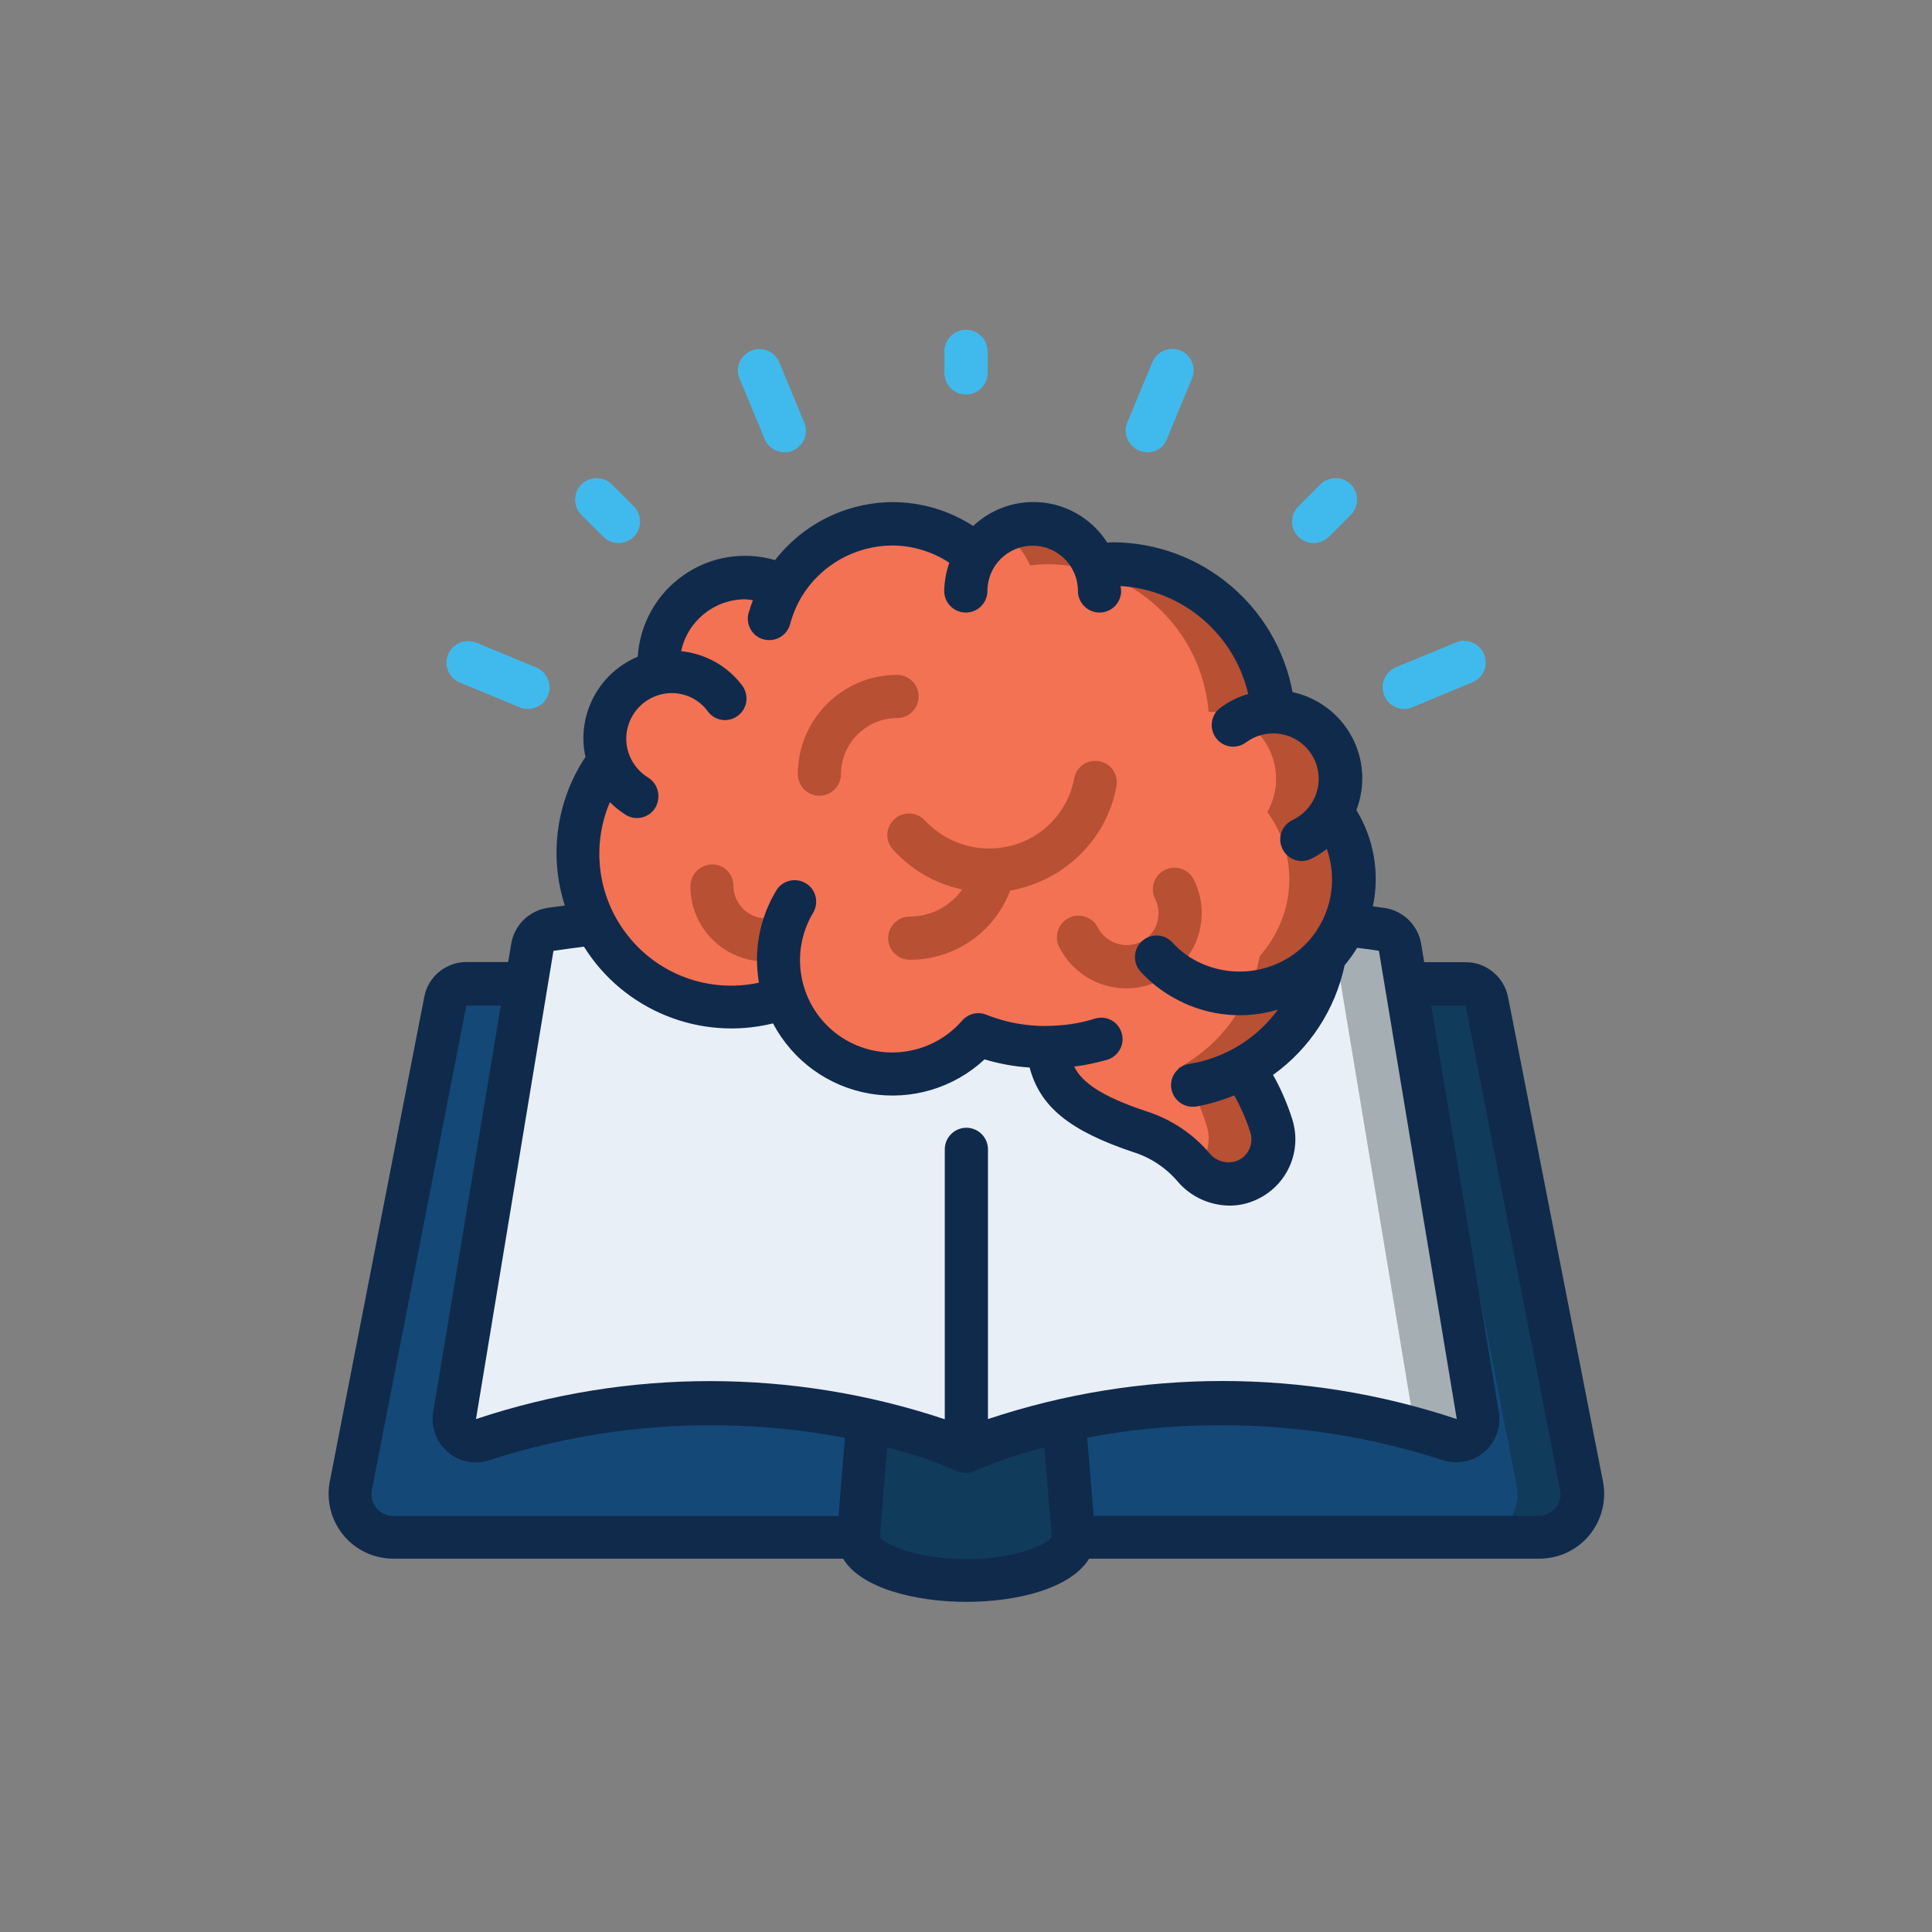 <?xml version="1.0" encoding="utf-8"?>
<!-- Generator: Adobe Illustrator 22.0.0, SVG Export Plug-In . SVG Version: 6.00 Build 0)  -->
<svg version="1.1" xmlns="http://www.w3.org/2000/svg" xmlns:xlink="http://www.w3.org/1999/xlink" x="0px" y="0px"
	 viewBox="0 0 102 102" style="enable-background:new 0 0 102 102;" xml:space="preserve">
<rect x="0" y="0" width="102" height="102" fill="#808080" stroke="none"/>
<style type="text/css">
	.st0{display:none;}
	.st1{display:inline;}
	.st2{fill:#102A4C;}
	.st3{clip-path:url(#SVGID_2_);fill:#102A4C;}
	.st4{clip-path:url(#SVGID_5_);}
	.st5{clip-path:url(#SVGID_8_);fill:#40BAEC;}
	.st6{clip-path:url(#SVGID_8_);fill:#102A4C;}
	.st7{fill:#FFFFFF;}
	.st8{fill:#E9EFF6;}
	.st9{fill:#40BAEC;}
	.st10{fill:#144877;}
	.st11{fill:#D2D2D2;}
	.st12{fill:#ACB8BF;}
	.st13{fill:#80878E;}
	.st14{fill:#849097;}
	.st15{opacity:0.1;fill:#40BAEC;}
	.st16{opacity:0.5;}
	.st17{opacity:0.2;enable-background:new    ;}
	.st18{clip-path:url(#SVGID_16_);}
	.st19{clip-path:url(#SVGID_18_);fill:#40BAEC;}
	.st20{clip-path:url(#SVGID_20_);}
	.st21{clip-path:url(#SVGID_22_);fill:#40BAEC;}
	.st22{fill:#FFFFFF;stroke:#102A4C;stroke-width:1.675;stroke-miterlimit:10;}
	.st23{fill:none;stroke:#102A4C;stroke-width:1.675;stroke-miterlimit:10;}
	.st24{fill:#40BAEC;stroke:#102A4C;stroke-width:1.116;stroke-miterlimit:10;}
	.st25{fill:none;stroke:#102A4C;stroke-width:1.116;stroke-miterlimit:10;}
	.st26{opacity:0.2;fill:#144877;}
	.st27{opacity:0.3;fill:#043156;}
	.st28{fill:#F4B94E;}
	.st29{opacity:0.2;fill:#FFFFFF;}
	.st30{fill:#40BAEC;stroke:#102A4C;stroke-width:1.5;stroke-miterlimit:10;}
	.st31{fill:#FFFFFF;stroke:#102A4C;stroke-width:1.5;stroke-miterlimit:10;}
	.st32{fill:#144877;stroke:#102A4C;stroke-miterlimit:10;}
	.st33{fill:none;stroke:#102A4C;stroke-width:1.5;stroke-linecap:round;stroke-miterlimit:10;}
	.st34{fill:#FFFFFF;stroke:#102A4C;stroke-miterlimit:10;}
	.st35{fill:none;stroke:#102A4C;stroke-width:1.5;stroke-miterlimit:10;}
	.st36{opacity:0.3;fill:#102A4C;}
	.st37{fill:#E9EFF6;stroke:#102A4C;stroke-width:4.507;stroke-miterlimit:10;}
	.st38{fill:#FFFFFF;stroke:#102A4C;stroke-width:4.507;stroke-miterlimit:10;}
	.st39{fill:#40BAEC;stroke:#102A4C;stroke-width:3.245;stroke-miterlimit:10;}
	.st40{fill:none;stroke:#102A4C;stroke-width:4.507;stroke-linecap:round;stroke-miterlimit:10;}
	.st41{fill:#FDB81C;stroke:#102A4C;stroke-width:4.507;stroke-miterlimit:10;}
	.st42{fill:#FDE1CB;}
	.st43{fill:#FF8080;}
	.st44{fill:#E8AE8E;}
	.st45{fill:#FED67B;}
	.st46{fill:#F37254;stroke:#102A4C;stroke-width:3;stroke-miterlimit:10;}
	.st47{fill:#40BAEC;stroke:#102A4C;stroke-width:3;stroke-miterlimit:10;}
	.st48{opacity:0.2;fill:#102A4C;}
	.st49{fill:#6F4FA3;stroke:#102A4C;stroke-width:3;stroke-miterlimit:10;}
	.st50{fill:#F4B94E;stroke:#102A4C;stroke-width:3;stroke-miterlimit:10;}
	.st51{fill:#2DBBA9;stroke:#102A4C;stroke-width:3;stroke-miterlimit:10;}
	.st52{fill:#144877;stroke:#102A4C;stroke-width:3;stroke-miterlimit:10;}
	.st53{fill:#FDB81C;stroke:#102A4C;stroke-width:3;stroke-miterlimit:10;}
	.st54{opacity:0.2;fill:none;stroke:#FFFFFF;stroke-width:1.822;stroke-linecap:round;stroke-miterlimit:10;}
	.st55{opacity:0.4;fill:none;stroke:#FFFFFF;stroke-width:1.822;stroke-linecap:round;stroke-miterlimit:10;}
	.st56{opacity:0.2;}
	.st57{opacity:0.25;enable-background:new    ;}
	.st58{clip-path:url(#SVGID_24_);}
	.st59{clip-path:url(#SVGID_26_);fill:#1D8080;}
	.st60{clip-path:url(#SVGID_28_);}
	.st61{clip-path:url(#SVGID_30_);fill:#1D8080;}
	.st62{clip-path:url(#SVGID_32_);}
	.st63{clip-path:url(#SVGID_34_);fill:#1D8080;}
	.st64{opacity:0.7;}
	.st65{clip-path:url(#SVGID_36_);}
	.st66{fill:#40BAEC;stroke:#102A4C;stroke-width:5;stroke-miterlimit:10;}
	.st67{fill:none;stroke:#102A4C;stroke-width:5;stroke-linecap:round;stroke-miterlimit:10;}
	.st68{fill:#1D8080;stroke:#102A4C;stroke-width:5;stroke-miterlimit:10;}
	.st69{fill:#FFFFFF;stroke:#102A4C;stroke-width:5;stroke-miterlimit:10;}
	.st70{fill:#144877;stroke:#144877;stroke-width:1.812;stroke-miterlimit:10;}
	.st71{opacity:0.1;}
	.st72{fill:#144877;stroke:#102A4C;stroke-width:3.623;stroke-miterlimit:10;}
	.st73{fill:none;stroke:#40BAEC;stroke-width:5;stroke-linecap:round;stroke-linejoin:round;stroke-miterlimit:10;}
	.st74{fill:#FFFFFF;stroke:#102A4C;stroke-width:2.058;stroke-miterlimit:10;}
	.st75{fill:#144877;stroke:#144877;stroke-width:0.746;stroke-miterlimit:10;}
	.st76{fill:#2DBBA9;stroke:#102A4C;stroke-width:1.491;stroke-miterlimit:10;}
	.st77{fill:none;stroke:#2DBBA9;stroke-width:2.058;stroke-linecap:round;stroke-linejoin:round;stroke-miterlimit:10;}
	.st78{fill:#2DBBA9;}
	.st79{fill:none;stroke:#102A4C;stroke-width:3;stroke-linecap:round;stroke-miterlimit:10;}
	.st80{fill:#40BAEC;stroke:#102A4C;stroke-width:2;stroke-miterlimit:10;}
	.st81{fill:#40BAEC;stroke:#102A4C;stroke-miterlimit:10;}
	.st82{fill:none;stroke:#102A4C;stroke-width:3;stroke-miterlimit:10;}
	.st83{fill:#6F4FA3;}
	.st84{fill:#40BAEC;stroke:#102A4C;stroke-width:2.221;stroke-linecap:round;stroke-linejoin:round;stroke-miterlimit:10;}
	.st85{fill:none;stroke:#40BAEC;stroke-width:2.593;stroke-linecap:round;stroke-linejoin:round;stroke-miterlimit:10;}
	.st86{fill:#FDB81C;stroke:#102A4C;stroke-width:2.125;stroke-miterlimit:10;}
	.st87{fill:#FFFFFF;stroke:#FFFFFF;stroke-width:0.77;stroke-miterlimit:10;}
	.st88{opacity:0.25;}
	.st89{fill:#144877;stroke:#102A4C;stroke-width:1.54;stroke-miterlimit:10;}
	.st90{fill:none;stroke:#FDB81C;stroke-width:2.125;stroke-linecap:round;stroke-linejoin:round;stroke-miterlimit:10;}
	.st91{clip-path:url(#SVGID_40_);}
	.st92{clip-path:url(#SVGID_44_);}
	.st93{clip-path:url(#SVGID_48_);}
	.st94{clip-path:url(#SVGID_52_);}
	.st95{clip-path:url(#SVGID_56_);}
	.st96{clip-path:url(#SVGID_60_);}
	.st97{clip-path:url(#SVGID_64_);}
	.st98{clip-path:url(#SVGID_68_);}
	.st99{fill:none;}
	.st100{opacity:0.4;fill:#102A4C;}
	.st101{fill:#52BDE2;}
	.st102{fill:#75CBE7;}
	.st103{fill:#FBBA36;stroke:#102A4C;stroke-width:3.875;stroke-miterlimit:10;}
	.st104{fill:#F37254;stroke:#102A4C;stroke-width:3.875;stroke-miterlimit:10;}
	.st105{fill:#40BAEC;stroke:#102A4C;stroke-width:6.238;stroke-miterlimit:10;}
	.st106{fill:#144877;stroke:#102A4C;stroke-width:6.238;stroke-miterlimit:10;}
	.st107{fill:none;stroke:#40BAEC;stroke-width:4.196;stroke-linecap:round;stroke-linejoin:round;stroke-miterlimit:10;}
	.st108{clip-path:url(#SVGID_72_);}
	.st109{clip-path:url(#SVGID_74_);fill:#40BAEC;}
	.st110{clip-path:url(#SVGID_76_);}
	.st111{clip-path:url(#SVGID_78_);fill:#40BAEC;}
	.st112{clip-path:url(#SVGID_80_);}
	.st113{clip-path:url(#SVGID_82_);fill:#40BAEC;}
	.st114{clip-path:url(#SVGID_84_);}
	.st115{clip-path:url(#SVGID_86_);fill:#40BAEC;}
	.st116{fill:#F37254;}
	.st117{fill:#FDB81C;}
	.st118{fill:#FDE1CB;stroke:#102A4C;stroke-width:3;stroke-miterlimit:10;}
	.st119{fill:#40BAEC;stroke:#102A4C;stroke-width:3.356;stroke-miterlimit:10;}
	.st120{fill:#144877;stroke:#102A4C;stroke-width:3.356;stroke-miterlimit:10;}
	.st121{clip-path:url(#SVGID_88_);}
	.st122{fill:#F8AA98;}
	.st123{clip-path:url(#SVGID_90_);}
	.st124{clip-path:url(#SVGID_92_);}
	.st125{fill:#102A4C;stroke:#102A4C;stroke-width:0.75;stroke-miterlimit:10;}
	.st126{fill:#102A4C;stroke:#102A4C;stroke-width:0.5;stroke-miterlimit:10;}
	.st127{clip-path:url(#SVGID_94_);}
	.st128{fill:#102A4C;stroke:#102A4C;stroke-width:0.945;stroke-miterlimit:10;}
	.st129{fill:#102A4C;stroke:#102A4C;stroke-width:0.63;stroke-miterlimit:10;}
	.st130{fill:#144877;stroke:#102A4C;stroke-width:2;stroke-miterlimit:10;}
	.st131{fill:none;stroke:#102A4C;stroke-width:2;stroke-linecap:round;stroke-miterlimit:10;}
	.st132{fill:#F37254;stroke:#102A4C;stroke-width:1.908;stroke-linecap:round;stroke-miterlimit:10;}
	.st133{fill:#FDB81C;stroke:#102A4C;stroke-width:1.526;stroke-linecap:round;stroke-miterlimit:10;}
	.st134{fill:#40BAEC;stroke:#102A4C;stroke-width:1.526;stroke-linecap:round;stroke-miterlimit:10;}
	.st135{clip-path:url(#SVGID_96_);}
	.st136{clip-path:url(#SVGID_98_);}
	.st137{clip-path:url(#SVGID_102_);}
	.st138{clip-path:url(#SVGID_104_);}
	.st139{clip-path:url(#SVGID_108_);}
	.st140{clip-path:url(#SVGID_112_);}
	.st141{fill:#808080;}
	.st142{clip-path:url(#SVGID_116_);}
	.st143{fill:#102A4C;stroke:#102A4C;stroke-miterlimit:10;}
	.st144{fill:none;stroke:#102A4C;stroke-width:2.987;stroke-miterlimit:10;}
	.st145{fill:#40BAEC;stroke:#102A4C;stroke-width:2.987;stroke-miterlimit:10;}
	.st146{fill:#144877;stroke:#102A4C;stroke-width:1.103;stroke-miterlimit:10;}
	.st147{opacity:0.4;fill:#FFFFFF;}
	.st148{fill:#FEDB8D;}
	.st149{fill:#FDB81C;stroke:#102A4C;stroke-width:2.941;stroke-miterlimit:10;}
	.st150{fill:#40BAEC;stroke:#102A4C;stroke-width:2.941;stroke-miterlimit:10;}
	.st151{fill:#F37254;stroke:#102A4C;stroke-width:2.941;stroke-miterlimit:10;}
	.st152{clip-path:url(#SVGID_120_);}
	.st153{clip-path:url(#SVGID_122_);fill:#40BAEC;}
	.st154{fill:#A0DDF5;}
	.st155{fill:#188080;}
	.st156{fill:#51C7B8;stroke:#102A4C;stroke-width:2.272;stroke-miterlimit:10;}
	.st157{fill:#876DB3;}
	.st158{opacity:0.6;}
	.st159{fill:#51C7B8;}
	.st160{opacity:0.6;fill:#FFFFFF;}
	.st161{fill:#40BAEC;stroke:#102A4C;stroke-width:4;stroke-miterlimit:10;}
	.st162{fill:none;stroke:#102A4C;stroke-width:4;stroke-linecap:round;stroke-miterlimit:10;}
	.st163{fill:#144877;stroke:#102A4C;stroke-width:4;stroke-miterlimit:10;}
	.st164{fill:none;stroke:#102A4C;stroke-width:4;stroke-miterlimit:10;}
	.st165{fill:#2DBBA9;stroke:#102A4C;stroke-width:4;stroke-miterlimit:10;}
	.st166{fill:#80803B;}
	.st167{fill:#808080;stroke:#102A4C;stroke-width:2;stroke-miterlimit:10;}
	.st168{clip-path:url(#SVGID_124_);}
	.st169{fill:#40BAEC;stroke:#102A4C;stroke-width:4;stroke-linejoin:round;stroke-miterlimit:10;}
	.st170{fill:none;stroke:#FFFFFF;stroke-width:2.961;stroke-linecap:round;stroke-linejoin:round;stroke-miterlimit:10;}
	.st171{fill:#102A4C;stroke:#102A4C;stroke-width:0.31;stroke-miterlimit:10;}
	.st172{fill:#FDE1CB;stroke:#102A4C;stroke-width:2;stroke-miterlimit:10;}
	.st173{fill:#FDE1CB;stroke:#102A4C;stroke-width:2;stroke-linecap:round;stroke-miterlimit:10;}
	.st174{clip-path:url(#SVGID_128_);}
	.st175{clip-path:url(#SVGID_130_);fill:#40BAEC;}
	.st176{clip-path:url(#SVGID_132_);}
	.st177{clip-path:url(#SVGID_134_);fill:#40BAEC;}
	.st178{clip-path:url(#SVGID_136_);}
	.st179{clip-path:url(#SVGID_138_);fill:#40BAEC;}
	.st180{clip-path:url(#SVGID_140_);}
	.st181{clip-path:url(#SVGID_142_);fill:#40BAEC;}
	.st182{clip-path:url(#SVGID_144_);}
	.st183{clip-path:url(#SVGID_146_);fill:#40BAEC;}
	.st184{clip-path:url(#SVGID_148_);}
	.st185{clip-path:url(#SVGID_150_);fill:#40BAEC;}
	.st186{fill:#E9EFF6;stroke:#102A4C;stroke-width:3.898;stroke-miterlimit:10;}
	.st187{fill:#FFFFFF;stroke:#102A4C;stroke-width:3.898;stroke-miterlimit:10;}
	.st188{fill:none;stroke:#102A4C;stroke-width:3.898;stroke-linecap:round;stroke-miterlimit:10;}
	.st189{clip-path:url(#SVGID_152_);}
	.st190{clip-path:url(#SVGID_154_);fill:#40BAEC;}
	.st191{clip-path:url(#SVGID_156_);}
	.st192{clip-path:url(#SVGID_158_);fill:#40BAEC;}
	.st193{clip-path:url(#SVGID_160_);}
	.st194{clip-path:url(#SVGID_162_);fill:#40BAEC;}
	.st195{clip-path:url(#SVGID_164_);}
	.st196{clip-path:url(#SVGID_166_);fill:#40BAEC;}
	.st197{clip-path:url(#SVGID_168_);}
	.st198{clip-path:url(#SVGID_170_);fill:#40BAEC;}
	.st199{clip-path:url(#SVGID_172_);}
	.st200{clip-path:url(#SVGID_174_);fill:#40BAEC;}
	.st201{clip-path:url(#SVGID_176_);}
	.st202{clip-path:url(#SVGID_178_);fill:#40BAEC;}
	.st203{clip-path:url(#SVGID_180_);}
	.st204{clip-path:url(#SVGID_182_);fill:#40BAEC;}
	.st205{clip-path:url(#SVGID_184_);}
	.st206{clip-path:url(#SVGID_186_);fill:#40BAEC;}
	.st207{clip-path:url(#SVGID_188_);}
	.st208{clip-path:url(#SVGID_190_);fill:#40BAEC;}
	.st209{clip-path:url(#SVGID_192_);}
	.st210{clip-path:url(#SVGID_194_);fill:#40BAEC;}
	.st211{clip-path:url(#SVGID_196_);}
	.st212{clip-path:url(#SVGID_198_);fill:#40BAEC;}
	.st213{clip-path:url(#SVGID_200_);}
	.st214{clip-path:url(#SVGID_202_);fill:#1D8080;}
	.st215{clip-path:url(#SVGID_204_);}
	.st216{clip-path:url(#SVGID_206_);fill:#1D8080;}
	.st217{clip-path:url(#SVGID_208_);}
	.st218{clip-path:url(#SVGID_210_);fill:#1D8080;}
	.st219{fill:#E9EFF6;stroke:#102A4C;stroke-width:2.708;stroke-miterlimit:10;}
	.st220{fill:#40BAEC;stroke:#102A4C;stroke-width:2.708;stroke-miterlimit:10;}
	.st221{fill:none;stroke:#102A4C;stroke-width:2;stroke-miterlimit:10;}
	.st222{fill:none;stroke:#102A4C;stroke-linecap:round;stroke-miterlimit:10;}
	.st223{clip-path:url(#SVGID_212_);}
	.st224{clip-path:url(#SVGID_214_);fill:#40BAEC;}
	.st225{clip-path:url(#SVGID_216_);}
	.st226{clip-path:url(#SVGID_218_);fill:#40BAEC;}
	.st227{clip-path:url(#SVGID_220_);}
	.st228{clip-path:url(#SVGID_222_);fill:#40BAEC;}
	.st229{clip-path:url(#SVGID_224_);}
	.st230{clip-path:url(#SVGID_226_);fill:#40BAEC;}
	.st231{clip-path:url(#SVGID_228_);}
	.st232{clip-path:url(#SVGID_230_);fill:#40BAEC;}
	.st233{clip-path:url(#SVGID_232_);}
	.st234{clip-path:url(#SVGID_234_);fill:#40BAEC;}
	.st235{clip-path:url(#SVGID_236_);}
	.st236{clip-path:url(#SVGID_238_);fill:#40BAEC;}
	.st237{clip-path:url(#SVGID_240_);}
	.st238{clip-path:url(#SVGID_242_);fill:#40BAEC;}
	.st239{clip-path:url(#SVGID_244_);}
	.st240{clip-path:url(#SVGID_246_);fill:#40BAEC;}
	.st241{clip-path:url(#SVGID_248_);}
	.st242{clip-path:url(#SVGID_250_);fill:#40BAEC;}
	.st243{clip-path:url(#SVGID_252_);}
	.st244{clip-path:url(#SVGID_254_);fill:#40BAEC;}
	.st245{clip-path:url(#SVGID_256_);}
	.st246{clip-path:url(#SVGID_258_);fill:#40BAEC;}
	.st247{clip-path:url(#SVGID_260_);}
	.st248{clip-path:url(#SVGID_262_);fill:#40BAEC;}
	.st249{fill:#118080;}
	.st250{fill:none;stroke:#102A4C;stroke-width:4.424;stroke-linecap:round;stroke-linejoin:round;stroke-miterlimit:10;}
	.st251{fill:#FDB81C;stroke:#051F3A;stroke-width:3.045;stroke-linecap:round;stroke-linejoin:round;stroke-miterlimit:10;}
	.st252{clip-path:url(#SVGID_264_);}
	.st253{enable-background:new    ;}
	.st254{opacity:0.15;fill:#102A4C;}
	.st255{clip-path:url(#SVGID_268_);}
	.st256{clip-path:url(#SVGID_272_);}
	.st257{clip-path:url(#SVGID_276_);}
	.st258{clip-path:url(#SVGID_280_);}
	.st259{clip-path:url(#SVGID_282_);fill:#40BAEC;}
	.st260{clip-path:url(#SVGID_284_);}
	.st261{clip-path:url(#SVGID_286_);fill:#40BAEC;}
	.st262{clip-path:url(#SVGID_288_);}
	.st263{clip-path:url(#SVGID_290_);fill:#40BAEC;}
	.st264{clip-path:url(#SVGID_292_);}
	.st265{clip-path:url(#SVGID_294_);fill:#40BAEC;}
	.st266{clip-path:url(#SVGID_296_);}
	.st267{clip-path:url(#SVGID_298_);fill:#40BAEC;}
	.st268{clip-path:url(#SVGID_300_);}
	.st269{clip-path:url(#SVGID_304_);}
	.st270{clip-path:url(#SVGID_308_);}
	.st271{clip-path:url(#SVGID_314_);}
	.st272{clip-path:url(#SVGID_316_);fill:#40BAEC;}
	.st273{clip-path:url(#SVGID_318_);}
	.st274{clip-path:url(#SVGID_320_);fill:#40BAEC;}
	.st275{clip-path:url(#SVGID_323_);}
	.st276{clip-path:url(#SVGID_325_);fill:#1D8080;}
	.st277{clip-path:url(#SVGID_327_);}
	.st278{clip-path:url(#SVGID_329_);fill:#1D8080;}
	.st279{fill:#FFFFFF;stroke:#051F3A;stroke-width:3.547;stroke-miterlimit:10;}
	.st280{fill:#051F3A;stroke:#071C2D;stroke-width:1.774;stroke-miterlimit:10;}
	.st281{fill:#FDE1CB;stroke:#051F3A;stroke-width:2.838;stroke-miterlimit:10;}
	.st282{clip-path:url(#SVGID_331_);}
	.st283{fill:#F37254;stroke:#051F3A;stroke-width:3.547;stroke-miterlimit:10;}
	.st284{fill:#FDE1CB;stroke:#051F3A;stroke-width:2.158;stroke-miterlimit:10;}
	.st285{fill:none;stroke:#051F3A;stroke-width:3.193;stroke-miterlimit:10;}
	.st286{clip-path:url(#SVGID_335_);}
	.st287{fill:#144877;stroke:#051F3A;stroke-width:3.193;stroke-linecap:round;stroke-linejoin:round;stroke-miterlimit:10;}
	.st288{fill:#051F3A;}
	.st289{clip-path:url(#SVGID_339_);fill:#043156;}
	.st290{fill:none;stroke:#051F3A;stroke-width:2.158;stroke-miterlimit:10;}
	.st291{fill:#40BAEC;stroke:#051F3A;stroke-width:3.045;stroke-linecap:round;stroke-linejoin:round;stroke-miterlimit:10;}
	.st292{clip-path:url(#SVGID_341_);}
	.st293{clip-path:url(#SVGID_343_);fill:#40BAEC;}
	.st294{fill:#808080;stroke:#102A4C;stroke-width:2.227;stroke-miterlimit:10;}
	.st295{opacity:0.3;fill:#102A4C;enable-background:new    ;}
	.st296{fill:#FFFFFF;stroke:#102A4C;stroke-width:2.227;stroke-miterlimit:10;}
	.st297{fill:#144877;stroke:#102A4C;stroke-width:1.604;stroke-miterlimit:10;}
	.st298{fill:none;stroke:#102A4C;stroke-width:2.227;stroke-linecap:round;stroke-miterlimit:10;}
	.st299{fill:#408080;stroke:#102A4C;stroke-width:2.227;stroke-miterlimit:10;}
	.st300{fill:#408080;}
	.st301{fill:#FFFFFF;stroke:#051F3A;stroke-width:1.438;stroke-miterlimit:10;}
	.st302{fill:#051F3A;stroke:#071C2D;stroke-width:0.719;stroke-miterlimit:10;}
	.st303{fill:#FDE1CB;stroke:#051F3A;stroke-width:1.15;stroke-miterlimit:10;}
	.st304{clip-path:url(#SVGID_345_);}
	.st305{fill:#FDB81C;stroke:#051F3A;stroke-width:1.438;stroke-miterlimit:10;}
	.st306{fill:#FDE1CB;stroke:#051F3A;stroke-width:0.875;stroke-miterlimit:10;}
	.st307{fill:none;stroke:#051F3A;stroke-width:1.294;stroke-miterlimit:10;}
	.st308{clip-path:url(#SVGID_349_);}
	.st309{fill:#144877;stroke:#051F3A;stroke-width:1.294;stroke-linecap:round;stroke-linejoin:round;stroke-miterlimit:10;}
	.st310{clip-path:url(#SVGID_353_);fill:#102A4C;}
	.st311{fill:none;stroke:#051F3A;stroke-width:0.875;stroke-miterlimit:10;}
	.st312{fill:#40BAEC;stroke:#051F3A;stroke-width:1.234;stroke-linecap:round;stroke-linejoin:round;stroke-miterlimit:10;}
	.st313{clip-path:url(#SVGID_355_);}
	.st314{fill:#40BAEC;stroke:#051F3A;stroke-width:1.438;stroke-miterlimit:10;}
	.st315{clip-path:url(#SVGID_359_);}
	.st316{clip-path:url(#SVGID_363_);fill:#102A4C;}
	.st317{fill:#FDB81C;stroke:#102A4C;stroke-width:1.164;stroke-miterlimit:10;}
	.st318{fill:#FFFFFF;stroke:#102A4C;stroke-width:1.075;stroke-miterlimit:10;}
	.st319{opacity:0.1;fill:#102A4C;}
	.st320{clip-path:url(#SVGID_365_);}
	.st321{clip-path:url(#SVGID_369_);}
	.st322{clip-path:url(#SVGID_373_);fill:#102A4C;}
	.st323{clip-path:url(#SVGID_375_);}
	.st324{fill:#071C2D;}
	.st325{clip-path:url(#SVGID_379_);}
	.st326{clip-path:url(#SVGID_381_);}
	.st327{fill-rule:evenodd;clip-rule:evenodd;fill:#FF8080;}
	.st328{fill-rule:evenodd;clip-rule:evenodd;fill:#E9EFF6;}
	.st329{fill-rule:evenodd;clip-rule:evenodd;fill:#FDB81C;}
	.st330{fill-rule:evenodd;clip-rule:evenodd;fill:#102A4C;}
	.st331{fill-rule:evenodd;clip-rule:evenodd;fill:#808080;}
	.st332{fill:#102A4C;stroke:#102A4C;stroke-width:0.666;stroke-miterlimit:10;}
	.st333{fill:#F37254;stroke:#102A4C;stroke-width:2;stroke-miterlimit:10;}
	.st334{fill:#102A4C;stroke:#102A4C;stroke-width:0.792;stroke-miterlimit:10;}
	.st335{fill:#102A4C;stroke:#102A4C;stroke-width:1.054;stroke-miterlimit:10;}
	.st336{fill:#FDE1CB;stroke:#102A4C;stroke-width:3.167;stroke-miterlimit:10;}
	.st337{fill:#2DBBA9;stroke:#102A4C;stroke-width:3.167;stroke-miterlimit:10;}
	.st338{fill:none;stroke:#102A4C;stroke-width:3.167;stroke-linecap:round;stroke-miterlimit:10;}
	.st339{fill:#FFFFFF;stroke:#102A4C;stroke-width:2.712;stroke-miterlimit:10;}
	.st340{fill:#40BAEC;stroke:#102A4C;stroke-width:2.712;stroke-miterlimit:10;}
	.st341{fill:#FFFFFF;stroke:#102A4C;stroke-width:1.808;stroke-miterlimit:10;}
	.st342{fill:#E9EFF6;stroke:#102A4C;stroke-width:1.808;stroke-miterlimit:10;}
	.st343{fill:#144877;stroke:#102A4C;stroke-width:1.808;stroke-miterlimit:10;}
	.st344{fill:#FDB81C;stroke:#102A4C;stroke-width:1.808;stroke-miterlimit:10;}
	.st345{fill:#2DBBA9;stroke:#102A4C;stroke-width:1.808;stroke-miterlimit:10;}
	.st346{fill:#F37254;stroke:#102A4C;stroke-width:1.808;stroke-miterlimit:10;}
	.st347{fill:#808080;stroke:#102A4C;stroke-width:2.083;stroke-miterlimit:10;}
	.st348{fill:#FFFFFF;stroke:#102A4C;stroke-width:2.083;stroke-miterlimit:10;}
	.st349{fill:none;stroke:#102A4C;stroke-width:2.083;stroke-linecap:round;stroke-miterlimit:10;}
	.st350{fill:#FDB81C;stroke:#102A4C;stroke-width:2.083;stroke-miterlimit:10;}
	.st351{fill:none;stroke:#FFFFFF;stroke-width:2;stroke-linecap:round;stroke-miterlimit:10;}
	.st352{fill:#FDB81C;stroke:#102A4C;stroke-width:1.681;stroke-miterlimit:10;}
	.st353{fill:#40BAEC;stroke:#102A4C;stroke-width:1.681;stroke-miterlimit:10;}
	.st354{fill:#2DBBA9;stroke:#102A4C;stroke-width:1.681;stroke-miterlimit:10;}
	.st355{fill:#51C7B8;stroke:#102A4C;stroke-width:0.848;stroke-miterlimit:10;}
	.st356{fill:none;stroke:#102A4C;stroke-width:1.966;stroke-linecap:round;stroke-linejoin:round;stroke-miterlimit:10;}
	.st357{clip-path:url(#SVGID_385_);}
	.st358{fill:#FDB81C;stroke:#102A4C;stroke-width:1.362;stroke-linecap:round;stroke-linejoin:round;stroke-miterlimit:10;}
	.st359{fill:none;stroke:#40BAEC;stroke-width:1.591;stroke-linecap:round;stroke-linejoin:round;stroke-miterlimit:10;}
	.st360{fill:#144877;stroke:#102A4C;stroke-width:1.09;stroke-linecap:round;stroke-linejoin:round;stroke-miterlimit:10;}
	.st361{fill:#80801C;stroke:#102A4C;stroke-width:1.09;stroke-miterlimit:10;}
	.st362{opacity:0.2;fill:#102A4C;enable-background:new    ;}
	.st363{fill:none;stroke:#102A4C;stroke-width:1.09;stroke-miterlimit:10;}
	.st364{fill:#FFFFFF;stroke:#102A4C;stroke-width:1.09;stroke-miterlimit:10;}
	.st365{fill:#408080;stroke:#102A4C;stroke-width:1.09;stroke-miterlimit:10;}
	.st366{fill:#102A4C;stroke:#102A4C;stroke-width:0.934;stroke-miterlimit:10;}
	.st367{fill:#807254;stroke:#102A4C;stroke-width:1.09;stroke-miterlimit:10;}
	.st368{fill:#6F4F80;stroke:#102A4C;stroke-width:1.09;stroke-miterlimit:10;}
	.st369{fill:#80801C;stroke:#102A4C;stroke-width:1.09;stroke-linecap:round;stroke-linejoin:round;stroke-miterlimit:10;}
	.st370{fill:#807254;}
	.st371{fill:#FBBA36;stroke:#102A4C;stroke-width:1.09;stroke-miterlimit:10;}
	.st372{fill:#40BAEC;stroke:#102A4C;stroke-width:1.09;stroke-miterlimit:10;}
	.st373{fill:#F37254;stroke:#102A4C;stroke-width:1.09;stroke-miterlimit:10;}
	.st374{fill:#6F4FA3;stroke:#102A4C;stroke-width:1.09;stroke-miterlimit:10;}
	.st375{fill:#FBBA36;stroke:#102A4C;stroke-width:1.09;stroke-linecap:round;stroke-linejoin:round;stroke-miterlimit:10;}
	.st376{fill:#144877;stroke:#102A4C;stroke-width:2.166;stroke-linecap:round;stroke-linejoin:round;stroke-miterlimit:10;}
	.st377{fill:#80801C;stroke:#102A4C;stroke-width:2.166;stroke-miterlimit:10;}
	.st378{fill:none;stroke:#102A4C;stroke-width:2.166;stroke-miterlimit:10;}
	.st379{fill:#FFFFFF;stroke:#102A4C;stroke-width:2.166;stroke-miterlimit:10;}
	.st380{fill:#408080;stroke:#102A4C;stroke-width:2.166;stroke-miterlimit:10;}
	.st381{fill:#102A4C;stroke:#102A4C;stroke-width:1.856;stroke-miterlimit:10;}
	.st382{fill:#807254;stroke:#102A4C;stroke-width:2.166;stroke-miterlimit:10;}
	.st383{fill:#6F4F80;stroke:#102A4C;stroke-width:2.166;stroke-miterlimit:10;}
	.st384{fill:#80801C;stroke:#102A4C;stroke-width:2.166;stroke-linecap:round;stroke-linejoin:round;stroke-miterlimit:10;}
	.st385{clip-path:url(#SVGID_389_);}
	.st386{clip-path:url(#SVGID_391_);fill:#40BAEC;}
	.st387{clip-path:url(#SVGID_393_);}
	.st388{clip-path:url(#SVGID_395_);fill:#40BAEC;}
	.st389{clip-path:url(#SVGID_397_);}
	.st390{clip-path:url(#SVGID_399_);fill:#1D8080;}
	.st391{clip-path:url(#SVGID_401_);}
	.st392{clip-path:url(#SVGID_403_);fill:#1D8080;}
	.st393{clip-path:url(#SVGID_405_);}
	.st394{clip-path:url(#SVGID_407_);fill:#1D8080;}
	.st395{fill:#FFFFFF;stroke:#102A4C;stroke-width:3;stroke-miterlimit:10;}
	.st396{fill:#FFFFFF;stroke:#102A4C;stroke-width:2.5;stroke-miterlimit:10;}
	.st397{clip-path:url(#SVGID_409_);}
	.st398{clip-path:url(#SVGID_411_);fill:#1D8080;}
	.st399{clip-path:url(#SVGID_413_);}
	.st400{clip-path:url(#SVGID_415_);fill:#40BAEC;}
	.st401{clip-path:url(#SVGID_417_);}
	.st402{clip-path:url(#SVGID_419_);fill:#40BAEC;}
	.st403{fill:#40BAEC;stroke:#102A4C;stroke-width:4.059;stroke-linecap:round;stroke-linejoin:round;stroke-miterlimit:10;}
	.st404{fill:none;stroke:#40BAEC;stroke-width:4.74;stroke-linecap:round;stroke-linejoin:round;stroke-miterlimit:10;}
	.st405{clip-path:url(#SVGID_421_);}
	.st406{clip-path:url(#SVGID_423_);fill:#1D8080;}
	.st407{clip-path:url(#SVGID_425_);}
	.st408{clip-path:url(#SVGID_427_);fill:#1D8080;}
	.st409{clip-path:url(#SVGID_429_);}
	.st410{clip-path:url(#SVGID_431_);fill:#1D8080;}
	.st411{fill:#144877;stroke:#102A4C;stroke-width:1.825;stroke-miterlimit:10;}
	.st412{clip-path:url(#SVGID_433_);}
	.st413{fill:#144877;stroke:#102A4C;stroke-width:4.065;stroke-miterlimit:10;}
	.st414{fill:none;stroke:#102A4C;stroke-width:4.065;stroke-linecap:round;stroke-miterlimit:10;}
	.st415{fill:none;stroke:#102A4C;stroke-width:4.065;stroke-miterlimit:10;}
	.st416{fill:none;stroke:#102A4C;stroke-width:2.033;stroke-linecap:round;stroke-miterlimit:10;}
	.st417{clip-path:url(#SVGID_435_);}
	.st418{clip-path:url(#SVGID_439_);}
	.st419{clip-path:url(#SVGID_443_);}
	.st420{clip-path:url(#SVGID_447_);}
	.st421{clip-path:url(#SVGID_449_);fill:#1D8080;}
	.st422{clip-path:url(#SVGID_451_);}
	.st423{clip-path:url(#SVGID_453_);fill:#1D8080;}
	.st424{clip-path:url(#SVGID_455_);}
	.st425{clip-path:url(#SVGID_457_);fill:#1D8080;}
	.st426{clip-path:url(#SVGID_459_);}
	.st427{fill:#40BAEC;stroke:#102A4C;stroke-width:4.557;stroke-miterlimit:10;}
	.st428{fill:none;stroke:#102A4C;stroke-width:4.557;stroke-linecap:round;stroke-miterlimit:10;}
	.st429{fill:#1D8080;stroke:#102A4C;stroke-width:4.557;stroke-miterlimit:10;}
	.st430{fill:#40B1E5;}
	.st431{fill:#102A4C;stroke:#102A4C;stroke-width:0.25;stroke-miterlimit:10;}
	.st432{fill:#FFFFFF;stroke:#102A4C;stroke-width:0.25;stroke-miterlimit:10;}
	.st433{fill:#E9EFF6;stroke:#102A4C;stroke-width:4.129;stroke-miterlimit:10;}
	.st434{fill:#FFFFFF;stroke:#102A4C;stroke-width:4.129;stroke-miterlimit:10;}
	.st435{fill:none;stroke:#102A4C;stroke-width:4.129;stroke-linecap:round;stroke-miterlimit:10;}
	.st436{fill:#FDB81C;stroke:#102A4C;stroke-width:3.114;stroke-miterlimit:10;}
	.st437{fill:#40BAEC;stroke:#102A4C;stroke-width:3.114;stroke-miterlimit:10;}
	.st438{fill:#F37254;stroke:#102A4C;stroke-width:3.114;stroke-miterlimit:10;}
	.st439{clip-path:url(#SVGID_463_);}
	.st440{clip-path:url(#SVGID_465_);fill:#40BAEC;}
	.st441{clip-path:url(#SVGID_467_);}
	.st442{clip-path:url(#SVGID_469_);fill:#40BAEC;}
	.st443{clip-path:url(#SVGID_471_);}
	.st444{clip-path:url(#SVGID_473_);fill:#40BAEC;}
	.st445{fill:#E9EFF6;stroke:#102A4C;stroke-width:3.71;stroke-miterlimit:10;}
	.st446{fill:#144877;stroke:#102A4C;stroke-width:3.71;stroke-miterlimit:10;}
	.st447{fill:#FFFFFF;stroke:#102A4C;stroke-width:3.71;stroke-linecap:round;stroke-linejoin:round;stroke-miterlimit:10;}
	.st448{fill:#2DBBA9;stroke:#102A4C;stroke-width:3.71;stroke-miterlimit:10;}
	.st449{fill:#40BAEC;stroke:#102A4C;stroke-width:2.782;stroke-miterlimit:10;}
	.st450{fill:none;stroke:#FFFFFF;stroke-width:4;stroke-linecap:round;stroke-miterlimit:10;}
	.st451{fill:#E9EFF6;stroke:#102A4C;stroke-width:1.789;stroke-miterlimit:10;}
	.st452{fill:#144877;stroke:#102A4C;stroke-width:1.789;stroke-miterlimit:10;}
	.st453{fill:#FFFFFF;stroke:#102A4C;stroke-width:1.789;stroke-linecap:round;stroke-linejoin:round;stroke-miterlimit:10;}
	.st454{fill:#2DBBA9;stroke:#102A4C;stroke-width:1.789;stroke-miterlimit:10;}
	.st455{fill:#40BAEC;stroke:#102A4C;stroke-width:1.342;stroke-miterlimit:10;}
	.st456{fill:none;stroke:#FFFFFF;stroke-width:1.929;stroke-linecap:round;stroke-miterlimit:10;}
	.st457{fill:#E9EFF6;stroke:#102A4C;stroke-width:4;stroke-miterlimit:10;}
	.st458{fill:#FDB81C;stroke:#102A4C;stroke-width:4;stroke-miterlimit:10;}
	.st459{fill:#144877;stroke:#102A4C;stroke-width:1.916;stroke-miterlimit:10;}
	.st460{fill:#E9EFF6;stroke:#102A4C;stroke-width:1.916;stroke-miterlimit:10;}
	.st461{fill:#FDB81C;stroke:#102A4C;stroke-width:1.916;stroke-miterlimit:10;}
	.st462{fill:#808080;stroke:#102A4C;stroke-width:1.53;stroke-miterlimit:10;}
	.st463{fill:#FFFFFF;stroke:#576480;stroke-width:1.53;stroke-miterlimit:10;}
	.st464{opacity:0.1;fill:#00126B;}
	.st465{opacity:0.39;fill:#576480;}
	.st466{fill:none;stroke:#416C80;stroke-width:2.04;stroke-linecap:round;stroke-miterlimit:10;}
	.st467{fill:#FFFFFF;stroke:#102A4C;stroke-width:1.53;stroke-miterlimit:10;}
	.st468{opacity:0.05;fill:#00126B;}
	.st469{opacity:0.39;fill:#40BAEC;}
	.st470{fill:none;stroke:#144877;stroke-width:2.04;stroke-linecap:round;stroke-miterlimit:10;}
	.st471{opacity:0.2;fill:none;stroke:#144877;stroke-width:2.174;stroke-linecap:round;stroke-miterlimit:10;}
	.st472{fill:#00126B;}
	.st473{opacity:0.1;fill:none;stroke:#40BAEC;stroke-miterlimit:10;}
	.st474{opacity:0.1;fill:#FDB81C;}
	.st475{opacity:0.1;fill:#2DBBA9;}
	.st476{fill:#144877;stroke:#102A4C;stroke-width:2.5;stroke-linecap:round;stroke-miterlimit:10;}
	.st477{fill:#408080;stroke:#102A4C;stroke-width:2.5;stroke-miterlimit:10;}
	.st478{fill:none;stroke:#102A4C;stroke-width:2.5;stroke-linecap:round;stroke-miterlimit:10;}
	.st479{fill:#E9EFF6;stroke:#102A4C;stroke-miterlimit:10;}
	.st480{fill:#FDB81C;stroke:#102A4C;stroke-miterlimit:10;}
	.st481{fill:#FFFFFF;stroke:#102A4C;stroke-width:2;stroke-miterlimit:10;}
	.st482{fill:none;stroke:#102A4C;stroke-width:2.31;stroke-miterlimit:10;}
	.st483{fill:#E9EFF6;stroke:#102A4C;stroke-width:1.992;stroke-miterlimit:10;}
	.st484{fill:#E9EFF6;stroke:#102A4C;stroke-width:1.879;stroke-miterlimit:10;}
	.st485{fill:#2DBBA9;stroke:#102A4C;stroke-width:2.31;stroke-miterlimit:10;}
	.st486{fill:#E9EFF6;stroke:#102A4C;stroke-width:2.31;stroke-miterlimit:10;}
	.st487{fill:#102A4C;stroke:#102A4C;stroke-width:0.32;stroke-miterlimit:10;}
	.st488{fill:#102A4C;stroke:#102A4C;stroke-width:0.426;stroke-miterlimit:10;}
	.st489{fill:#FFFFFF;stroke:#102A4C;stroke-width:0.572;stroke-miterlimit:10;}
	.st490{fill:none;stroke:#144877;stroke-width:0.763;stroke-linecap:round;stroke-miterlimit:10;}
	.st491{opacity:0.2;fill:none;stroke:#144877;stroke-width:0.813;stroke-linecap:round;stroke-miterlimit:10;}
	.st492{fill:#E9EFF6;stroke:#102A4C;stroke-width:1.374;stroke-miterlimit:10;}
	.st493{fill:#FFFFFF;stroke:#102A4C;stroke-width:1.523;stroke-miterlimit:10;}
	.st494{fill:#40BAEC;stroke:#102A4C;stroke-width:1.374;stroke-miterlimit:10;}
	.st495{fill:#FFFFFF;stroke:#102A4C;stroke-width:1.269;stroke-miterlimit:10;}
	.st496{fill:none;stroke:#102A4C;stroke-width:1.922;stroke-linecap:round;stroke-linejoin:round;stroke-miterlimit:10;}
	.st497{fill:#FDB81C;stroke:#051F3A;stroke-width:1.323;stroke-linecap:round;stroke-linejoin:round;stroke-miterlimit:10;}
	.st498{clip-path:url(#SVGID_481_);}
	.st499{fill:#FDB81C;stroke:#102A4C;stroke-width:1.314;stroke-miterlimit:10;}
	.st500{fill:#808080;stroke:#102A4C;stroke-width:2.127;stroke-miterlimit:10;}
	.st501{fill:#FFFFFF;stroke:#576480;stroke-width:0.781;stroke-miterlimit:10;}
	.st502{fill:none;stroke:#416C80;stroke-width:1.042;stroke-linecap:round;stroke-miterlimit:10;}
	.st503{fill:#FFFFFF;stroke:#102A4C;stroke-width:2.127;stroke-miterlimit:10;}
	.st504{fill:none;stroke:#102A4C;stroke-width:2.127;stroke-linecap:round;stroke-miterlimit:10;}
	.st505{fill:#818080;}
	.st506{fill:#8080FF;}
	.st507{fill:#E9EFF6;stroke:#102A4C;stroke-width:0.787;stroke-miterlimit:10;}
	.st508{fill:#144877;stroke:#102A4C;stroke-width:0.787;stroke-miterlimit:10;}
	.st509{fill:#FDB81C;stroke:#102A4C;stroke-width:0.787;stroke-miterlimit:10;}
	.st510{fill:#102A4C;stroke:#102A4C;stroke-width:0.787;stroke-miterlimit:10;}
	.st511{fill:#FFFFFF;stroke:#102A4C;stroke-width:1.575;stroke-miterlimit:10;}
	.st512{fill:#2DBBA9;stroke:#102A4C;stroke-width:1.819;stroke-miterlimit:10;}
	.st513{fill:#E9EFF6;stroke:#102A4C;stroke-width:1.819;stroke-miterlimit:10;}
	.st514{opacity:0.1;fill:none;stroke:#102A4C;stroke-miterlimit:10;}
	.st515{opacity:0.4;}
	.st516{fill:none;stroke:#FFFFFF;stroke-width:0.827;stroke-miterlimit:10;}
	.st517{fill:none;stroke:#40BAEC;stroke-width:5;stroke-miterlimit:10;}
	.st518{fill:#518080;}
	.st519{fill:#888080;}
	.st520{fill:#F2D0BD;}
	.st521{opacity:0.15;}
	.st522{fill:#808078;}
	.st523{fill:#806E59;}
	.st524{fill:#808DFF;}
	.st525{fill:#FF8680;}
	.st526{fill:#808A7A;}
	.st527{fill:#144877;stroke:#E9EFF6;stroke-width:0.91;stroke-miterlimit:10;}
	.st528{opacity:0.9;}
	.st529{fill:#0B1F33;}
	.st530{fill:none;stroke:#FFFFFF;stroke-width:0.5;stroke-miterlimit:10;}
	.st531{clip-path:url(#SVGID_489_);}
	.st532{fill:#FFFFFF;stroke:#40BAEC;stroke-width:3;stroke-miterlimit:10;}
	.st533{fill:#B9801C;}
	.st534{clip-path:url(#SVGID_493_);}
	.st535{clip-path:url(#SVGID_495_);fill:#6F4F80;}
	.st536{fill:none;stroke:#4080A8;stroke-width:3.055;stroke-miterlimit:10;}
	.st537{clip-path:url(#SVGID_497_);}
	.st538{clip-path:url(#SVGID_499_);fill:#4080A8;}
	.st539{opacity:0.4;fill:none;stroke:#4080A8;stroke-width:3.055;stroke-miterlimit:10;}
	.st540{clip-path:url(#SVGID_501_);}
	.st541{opacity:0.05;fill:#102A4C;enable-background:new    ;}
	.st542{clip-path:url(#SVGID_505_);}
	.st543{clip-path:url(#SVGID_507_);}
	.st544{clip-path:url(#SVGID_509_);}
	.st545{fill:#E9EFF6;stroke:#102A4C;stroke-width:2.817;stroke-miterlimit:10;}
	.st546{fill:#655E67;}
	.st547{fill:#544F56;}
	.st548{fill:#88828B;}
	.st549{fill:#0E3C5E;}
	.st550{fill:#FFB073;}
	.st551{fill:#828081;}
	.st552{fill:#CDD0D1;}
	.st553{fill:#C0C5CA;}
	.st554{fill:#71BC97;}
	.st555{fill:#BF6C4C;}
	.st556{fill:#C5AD2E;}
	.st557{fill:#ABB2B8;}
	.st558{fill:#ACD3FF;}
	.st559{fill:#A35769;}
	.st560{fill:#ABC7D3;}
	.st561{opacity:0.2;fill:#40BAEC;}
	.st562{fill:#BF8061;}
	.st563{fill:#BA8075;}
	.st564{fill:#FFA864;}
	.st565{fill:#FFB222;}
	.st566{fill:#0089BE;}
	.st567{fill:#A4A3A8;}
	.st568{fill:#1E5A80;}
	.st569{fill:#E9EFF6;stroke:#102A4C;stroke-width:2.504;stroke-miterlimit:10;}
	.st570{fill:#BB806B;}
	.st571{fill:#E8AE8E;stroke:#102A4C;stroke-width:2;stroke-miterlimit:10;}
	.st572{fill:#EFBB98;stroke:#102A4C;stroke-width:2;stroke-miterlimit:10;}
	.st573{fill:#EFBB98;}
	.st574{fill:#102A4C;stroke:#102A4C;stroke-width:0.922;stroke-miterlimit:10;}
	.st575{fill:#102A4C;stroke:#102A4C;stroke-width:0.615;stroke-miterlimit:10;}
	.st576{fill:none;stroke:#102A4C;stroke-width:2.46;stroke-miterlimit:10;}
	.st577{fill:#D79113;}
	.st578{fill:#0B3759;}
	.st579{fill:#231F20;}
	.st580{fill:#E34857;}
	.st581{fill:#FFD200;}
	.st582{fill:none;stroke:#231F20;stroke-width:0.025;}
	.st583{fill:none;stroke:#231F20;stroke-width:8.000000e-03;}
	.st584{fill:none;stroke:#231F20;stroke-width:0.122;}
	.st585{fill:#103B5B;}
	.st586{fill:#A5AEB2;}
	.st587{fill:#B85033;}
	.st588{fill:#DCEBF4;}
	.st589{fill:#091C35;}
	.st590{fill:#144877;stroke:#102A4C;stroke-width:0.942;stroke-miterlimit:10;}
	.st591{opacity:0.15;fill:#144877;}
	.st592{opacity:0.2;fill:#6F4FA3;}
	.st593{opacity:0.2;fill:#FDB81C;}
	.st594{fill:#E9EFF6;stroke:#102A4C;stroke-width:0.912;stroke-miterlimit:10;}
	.st595{fill:#FFFFFF;stroke:#102A4C;stroke-width:0.912;stroke-miterlimit:10;}
	.st596{fill:#40BAEC;stroke:#102A4C;stroke-width:0.656;stroke-miterlimit:10;}
	.st597{fill:none;stroke:#102A4C;stroke-width:0.912;stroke-linecap:round;stroke-miterlimit:10;}
	.st598{fill:#FDB81C;stroke:#102A4C;stroke-width:0.912;stroke-miterlimit:10;}
	.st599{fill:#FFFFFF;stroke:#102A4C;stroke-width:1.244;stroke-miterlimit:10;}
	.st600{fill:#40BAEC;stroke:#102A4C;stroke-width:0.767;stroke-linecap:round;stroke-linejoin:round;stroke-miterlimit:10;}
	.st601{fill:none;stroke:#40BAEC;stroke-width:0.896;stroke-linecap:round;stroke-linejoin:round;stroke-miterlimit:10;}
	.st602{fill:#FDB81C;stroke:#102A4C;stroke-width:0.89;stroke-miterlimit:10;}
	.st603{fill:#FFFFFF;stroke:#FFFFFF;stroke-width:0.322;stroke-miterlimit:10;}
	.st604{fill:#144877;stroke:#102A4C;stroke-width:0.645;stroke-miterlimit:10;}
	.st605{fill:none;stroke:#FDB81C;stroke-width:0.89;stroke-linecap:round;stroke-linejoin:round;stroke-miterlimit:10;}
	.st606{fill:#102A4C;stroke:#102A4C;stroke-width:0.312;stroke-miterlimit:10;}
	.st607{fill:#51C7B8;stroke:#102A4C;stroke-width:0.531;stroke-miterlimit:10;}
	.st608{fill:#808080;stroke:#102A4C;stroke-width:0.888;stroke-miterlimit:10;}
	.st609{fill:#FBBA36;stroke:#102A4C;stroke-width:0.929;stroke-miterlimit:10;}
	.st610{fill:#F37254;stroke:#102A4C;stroke-width:0.929;stroke-miterlimit:10;}
	.st611{opacity:0.2;fill:#52BDE2;}
	.st612{fill:#F37254;stroke:#102A4C;stroke-width:2.546;stroke-miterlimit:10;}
	.st613{fill:#FDE1CB;stroke:#102A4C;stroke-width:2.546;stroke-miterlimit:10;}
	.st614{fill:#FDE1CB;stroke:#102A4C;stroke-width:2.546;stroke-linecap:round;stroke-miterlimit:10;}
	.st615{fill:none;stroke:#102A4C;stroke-width:1.352;stroke-linecap:round;stroke-miterlimit:10;}
	.st616{fill:#144877;stroke:#102A4C;stroke-width:2.546;stroke-miterlimit:10;}
	.st617{fill:none;stroke:#102A4C;stroke-width:2.546;stroke-miterlimit:10;}
	.st618{fill:none;stroke:#102A4C;stroke-width:2.546;stroke-linecap:round;stroke-miterlimit:10;}
	.st619{fill:#808080;stroke:#102A4C;stroke-width:2.816;stroke-miterlimit:10;}
	.st620{fill:#FFFFFF;stroke:#576480;stroke-width:2.816;stroke-miterlimit:10;}
	.st621{fill:none;stroke:#416C80;stroke-width:3.754;stroke-linecap:round;stroke-miterlimit:10;}
	.st622{fill:#FFFFFF;stroke:#102A4C;stroke-width:2.816;stroke-miterlimit:10;}
	.st623{fill:none;stroke:#144877;stroke-width:3.754;stroke-linecap:round;stroke-miterlimit:10;}
	.st624{opacity:0.2;fill:none;stroke:#144877;stroke-width:4;stroke-linecap:round;stroke-miterlimit:10;}
	.st625{fill:#416C80;}
	.st626{fill:#FDE1CB;stroke:#102A4C;stroke-width:2.816;stroke-miterlimit:10;}
	.st627{fill:#FF8080;stroke:#102A4C;stroke-width:2;stroke-miterlimit:10;}
	.st628{clip-path:url(#SVGID_513_);}
	.st629{fill:#40B1E5;stroke:#102A4C;stroke-width:2;stroke-miterlimit:10;}
	.st630{fill:#FFBBC4;stroke:#102A4C;stroke-width:2;stroke-miterlimit:10;}
	.st631{fill:#102A4C;stroke:#102A4C;stroke-width:2;stroke-miterlimit:10;}
	.st632{fill:#102A4C;stroke:#102A4C;stroke-width:1.818;stroke-miterlimit:10;}
	.st633{fill:#FFFFFF;stroke:#102A4C;stroke-width:1.818;stroke-miterlimit:10;}
	.st634{fill:#00ADEE;stroke:#102A4C;stroke-width:1.077;stroke-miterlimit:10;}
	.st635{fill:#144877;stroke:#102A4C;stroke-width:0.909;stroke-miterlimit:10;}
	.st636{fill:#005AA9;stroke:#102A4C;stroke-width:1.818;stroke-miterlimit:10;}
	.st637{fill:#FF8080;stroke:#102A4C;stroke-width:1.818;stroke-miterlimit:10;}
	.st638{fill:#FDB81C;stroke:#102A4C;stroke-width:1.818;stroke-miterlimit:10;}
	.st639{fill:#6F4FA3;stroke:#102A4C;stroke-width:1.818;stroke-miterlimit:10;}
	.st640{fill:url(#SVGID_514_);stroke:#102A4C;stroke-width:1.869;stroke-miterlimit:10;}
	.st641{fill:#FFBBC4;stroke:#102A4C;stroke-width:1.869;stroke-miterlimit:10;}
	.st642{fill:#13274B;stroke:#102A4C;stroke-width:1.869;stroke-miterlimit:10;}
	.st643{fill:url(#SVGID_515_);stroke:#102A4C;stroke-width:1.869;stroke-miterlimit:10;}
	.st644{fill:#804827;stroke:#102A4C;stroke-width:1.869;stroke-miterlimit:10;}
	.st645{fill:#2DBBA9;stroke:#102A4C;stroke-width:1.869;stroke-miterlimit:10;}
	.st646{fill:#13274B;}
	.st647{fill:#FFBBC4;stroke:#102A4C;stroke-width:0.935;stroke-miterlimit:10;}
	.st648{fill:#804827;}
	.st649{fill:#FFFFFF;stroke:#102A4C;stroke-width:0.935;stroke-miterlimit:10;}
	.st650{fill:none;stroke:#40BAEC;stroke-width:6;stroke-miterlimit:10;}
	.st651{fill:#2DBBA9;stroke:#102A4C;stroke-width:1.528;stroke-miterlimit:10;}
	.st652{fill:#144877;stroke:#102A4C;stroke-width:1.528;stroke-miterlimit:10;}
	.st653{fill:#808080;stroke:#102A4C;stroke-width:1.528;stroke-miterlimit:10;}
	.st654{fill:#40BAEC;stroke:#102A4C;stroke-width:1.528;stroke-miterlimit:10;}
	.st655{fill:#FFFFFF;stroke:#102A4C;stroke-width:1.3;stroke-miterlimit:10;}
	.st656{fill:none;stroke:#102A4C;stroke-width:1.528;stroke-linecap:round;stroke-miterlimit:10;}
	.st657{fill:none;stroke:#102A4C;stroke-width:1.3;stroke-linecap:round;stroke-miterlimit:10;}
	.st658{fill:#2DBBA9;stroke:#102A4C;stroke-width:5;stroke-miterlimit:10;}
	.st659{fill:#F37254;stroke:#102A4C;stroke-width:5;stroke-miterlimit:10;}
	.st660{fill:#808080;stroke:#102A4C;stroke-width:5;stroke-miterlimit:10;}
	.st661{fill:#FDB81C;stroke:#102A4C;stroke-width:5;stroke-miterlimit:10;}
	.st662{fill:#2DBBA9;stroke:#102A4C;stroke-width:1.738;stroke-miterlimit:10;}
	.st663{fill:#F37254;stroke:#102A4C;stroke-width:1.738;stroke-miterlimit:10;}
	.st664{fill:#808080;stroke:#102A4C;stroke-width:1.738;stroke-miterlimit:10;}
	.st665{fill:#40BAEC;stroke:#102A4C;stroke-width:1.738;stroke-miterlimit:10;}
	.st666{fill:#FDB81C;stroke:#102A4C;stroke-width:1.738;stroke-miterlimit:10;}
	.st667{fill:none;stroke:#102A4C;stroke-width:1.738;stroke-linecap:round;stroke-miterlimit:10;}
	.st668{fill:#40BAEC;stroke:#102A4C;stroke-width:1.811;stroke-miterlimit:10;}
	.st669{fill:none;stroke:#102A4C;stroke-width:1.811;stroke-linecap:round;stroke-miterlimit:10;}
	.st670{fill:#1F8080;stroke:#102A4C;stroke-width:1.811;stroke-miterlimit:10;}
	.st671{fill:none;stroke:#6F4FA3;stroke-width:1.613;stroke-linecap:round;stroke-linejoin:round;stroke-miterlimit:10;}
	.st672{fill:#40BAEC;stroke:#102A4C;stroke-width:2.347;stroke-miterlimit:10;}
	.st673{fill:none;stroke:#102A4C;stroke-width:2.347;stroke-linecap:round;stroke-miterlimit:10;}
	.st674{fill:#1F8080;stroke:#102A4C;stroke-width:2.347;stroke-miterlimit:10;}
	.st675{fill:none;stroke:#6F4FA3;stroke-width:2.09;stroke-linecap:round;stroke-linejoin:round;stroke-miterlimit:10;}
	.st676{fill:none;stroke:#6F4FA3;stroke-width:1.723;stroke-linecap:round;stroke-linejoin:round;stroke-miterlimit:10;}
	.st677{fill:#F37254;stroke:#E9EFF6;stroke-width:4.343;stroke-miterlimit:10;}
	.st678{fill:#6F4FA3;stroke:#E9EFF6;stroke-width:4.343;stroke-miterlimit:10;}
	.st679{fill:#2DBBA9;stroke:#E9EFF6;stroke-width:4.343;stroke-miterlimit:10;}
	.st680{fill:#FDB81C;stroke:#E9EFF6;stroke-width:4.343;stroke-miterlimit:10;}
	.st681{fill:#144877;stroke:#E9EFF6;stroke-width:4.343;stroke-miterlimit:10;}
	.st682{fill:#52BDE2;stroke:#E9EFF6;stroke-width:4.343;stroke-miterlimit:10;}
	.st683{fill:#FBBA36;}
	.st684{fill:none;stroke:#FBBA36;stroke-width:3;stroke-linecap:round;stroke-miterlimit:10;}
	.st685{fill:none;stroke:#6F4FA3;stroke-width:4.369;stroke-linecap:round;stroke-miterlimit:10;}
	.st686{fill:none;stroke:#6F4FA3;stroke-width:4.653;stroke-linecap:round;stroke-miterlimit:10;}
	.st687{fill:#134777;}
	.st688{fill:url(#SVGID_518_);}
	.st689{fill:url(#SVGID_519_);}
	.st690{fill:url(#SVGID_520_);}
	.st691{fill:url(#SVGID_521_);}
	.st692{fill:url(#SVGID_522_);}
	.st693{fill:url(#SVGID_523_);}
	.st694{fill:url(#SVGID_524_);}
	.st695{fill:url(#SVGID_525_);}
	.st696{fill:url(#SVGID_526_);}
	.st697{fill:url(#SVGID_527_);}
	.st698{fill:url(#SVGID_528_);}
	.st699{fill:url(#SVGID_529_);}
	.st700{fill:url(#SVGID_530_);}
	.st701{fill:url(#SVGID_531_);}
	.st702{fill:url(#SVGID_532_);}
	.st703{fill:url(#SVGID_533_);}
	.st704{fill:url(#SVGID_534_);}
	.st705{fill:url(#SVGID_535_);}
	.st706{fill:url(#SVGID_536_);}
	.st707{fill:url(#SVGID_537_);}
	.st708{fill:url(#SVGID_538_);}
	.st709{fill:url(#SVGID_539_);}
	.st710{fill:url(#SVGID_540_);}
	.st711{fill:url(#SVGID_541_);}
	.st712{fill:url(#SVGID_542_);}
	.st713{fill:url(#SVGID_543_);}
	.st714{fill:url(#SVGID_544_);}
	.st715{fill:url(#SVGID_545_);}
	.st716{fill:url(#SVGID_546_);}
	.st717{fill:none;stroke:#2DBBA9;stroke-width:4.653;stroke-linecap:round;stroke-miterlimit:10;}
	.st718{opacity:0.9;fill:#0B1F33;}
	.st719{fill:#5BC4EE;}
	.st720{fill:none;stroke:#FFFFFF;stroke-width:3.67;stroke-miterlimit:10;stroke-dasharray:9.174;}
	.st721{fill:#40BAEC;stroke:#102A4C;stroke-width:10;stroke-miterlimit:10;}
	.st722{fill:#07809A;}
	.st723{fill:#093759;}
	.st724{fill:#97ABBE;}
	.st725{fill:#CBCBCB;}
	.st726{fill:#51C0B1;}
	.st727{fill:#C9A38A;}
	.st728{fill:#C79B00;}
	.st729{fill:#C3D3DB;}
	.st730{fill:#87D8CE;}
	.st731{fill:#68C9F0;}
	.st732{fill:#C98B80;stroke:#102A4C;stroke-width:2.305;stroke-miterlimit:10;}
	.st733{fill:#C2C2C2;stroke:#102A4C;stroke-width:2.305;stroke-miterlimit:10;}
	.st734{fill:#2DBBA9;stroke:#102A4C;stroke-width:2.305;stroke-miterlimit:10;}
	.st735{fill:#C6806F;stroke:#102A4C;stroke-width:2.305;stroke-miterlimit:10;}
	.st736{fill:#F37254;stroke:#102A4C;stroke-width:2.305;stroke-miterlimit:10;}
	.st737{fill:#144877;stroke:#102A4C;stroke-width:2.305;stroke-miterlimit:10;}
	.st738{fill:#102A4C;stroke:#102A4C;stroke-width:2.305;stroke-miterlimit:10;}
	.st739{fill:#FBBA36;stroke:#102A4C;stroke-width:2.305;stroke-miterlimit:10;}
	.st740{fill:#C85334;}
	.st741{fill:#C0800C;}
	.st742{fill:none;stroke:#102A4C;stroke-width:2.305;stroke-miterlimit:10;}
	.st743{fill:#D49980;}
	.st744{fill:#DBA784;}
	.st745{fill:#0B8DC8;}
	.st746{fill:#80C8FF;}
	.st747{fill:#68CEC1;}
	.st748{fill:#683B0D;}
	.st749{fill:#D99340;}
	.st750{fill:#028032;}
	.st751{clip-path:url(#SVGID_548_);}
	.st752{fill:#FFA500;}
	.st753{fill:#FFB21E;}
	.st754{fill:#3CABDC;}
	.st755{fill:#3C97C8;}
	.st756{clip-path:url(#SVGID_550_);}
	.st757{fill:#FFAA00;}
	.st758{clip-path:url(#SVGID_552_);}
	.st759{fill:none;stroke:#102A4C;stroke-width:2.11;stroke-miterlimit:10;}
	.st760{fill:#DA593D;}
</style>
<g id="Layer_2" class="st0">
</g>
<g id="Layer_1">
	<g>
		<g>
			<defs>
				<path id="SVGID_111_" d="M-223.73,174.44c0.41,1.25,0.08,2.62-0.86,3.54l-8.11,8.79c-0.92,0.92-2.93,1.08-4.21,0.83l0.38-3.48
					c0-3.1-2.19-5.78-5.23-6.4v-4.52c0.03-2.39-1.73-4.43-4.11-4.74c-0.84-0.09-1.68,0.06-2.44,0.43c-0.02-0.27-0.07-0.54-0.13-0.8
					c-0.02-0.08-0.06-0.16-0.08-0.24c-0.05-0.17-0.11-0.34-0.18-0.51c-0.04-0.09-0.09-0.18-0.14-0.27
					c-0.07-0.14-0.14-0.28-0.23-0.42c-0.06-0.09-0.13-0.18-0.19-0.26c-0.09-0.12-0.18-0.24-0.28-0.35
					c-0.07-0.08-0.15-0.16-0.23-0.24c-0.11-0.1-0.21-0.2-0.33-0.29c-0.09-0.07-0.18-0.13-0.27-0.2c-0.12-0.08-0.24-0.16-0.36-0.23
					c-0.1-0.05-0.2-0.1-0.3-0.15c-0.13-0.06-0.26-0.11-0.39-0.16c-0.11-0.04-0.22-0.07-0.33-0.1c-0.06-0.02-1.62-1.25-1.68-1.27
					l6.01-6.16c1.32-1.31,3.15-2.7,4.96-2.25l4.06,0.53c0.45,0.11,1.18,0.4,1.5,0.08l1.95-1.65l14.2,13.45
					c-1.22,1.41-3.32,3.03-2.55,5.33L-223.73,174.44z"/>
			</defs>
			<use xlink:href="#SVGID_111_"  style="overflow:visible;fill:#FFFFFF;"/>
			<clipPath id="SVGID_2_">
				<use xlink:href="#SVGID_111_"  style="overflow:visible;"/>
			</clipPath>
			<g style="clip-path:url(#SVGID_2_);">
				<defs>
					<rect id="SVGID_113_" x="-329.79" y="60.27" width="353.08" height="251.3"/>
				</defs>
				<use xlink:href="#SVGID_113_"  style="overflow:visible;fill:#FFFFFF;"/>
				<clipPath id="SVGID_5_">
					<use xlink:href="#SVGID_113_"  style="overflow:visible;"/>
				</clipPath>
			</g>
		</g>
	</g>
	<g>
		<g>
			<defs>
				<path id="SVGID_271_" d="M-223.73,174.44c0.41,1.25,0.08,2.62-0.86,3.54l-8.11,8.79c-0.92,0.92-2.93,1.08-4.21,0.83l0.38-3.48
					c0-3.1-2.19-5.78-5.23-6.4v-4.52c0.03-2.39-1.73-4.43-4.11-4.74c-0.84-0.09-1.68,0.06-2.44,0.43c-0.02-0.27-0.07-0.54-0.13-0.8
					c-0.02-0.08-0.06-0.16-0.08-0.24c-0.05-0.17-0.11-0.34-0.18-0.51c-0.04-0.09-0.09-0.18-0.14-0.27
					c-0.07-0.14-0.14-0.28-0.23-0.42c-0.06-0.09-0.13-0.18-0.19-0.26c-0.09-0.12-0.18-0.24-0.28-0.35
					c-0.07-0.08-0.15-0.16-0.23-0.24c-0.11-0.1-0.21-0.2-0.33-0.29c-0.09-0.07-0.18-0.13-0.27-0.2c-0.12-0.08-0.24-0.16-0.36-0.23
					c-0.1-0.05-0.2-0.1-0.3-0.15c-0.13-0.06-0.26-0.11-0.39-0.16c-0.11-0.04-0.22-0.07-0.33-0.1c-0.06-0.02-1.62-1.25-1.68-1.27
					l6.01-6.16c1.32-1.31,3.15-2.7,4.96-2.25l4.06,0.53c0.45,0.11,1.18,0.4,1.5,0.08l1.95-1.65l14.2,13.45
					c-1.22,1.41-3.32,3.03-2.55,5.33L-223.73,174.44z"/>
			</defs>
			<use xlink:href="#SVGID_271_"  style="overflow:visible;fill:#FFFFFF;"/>
			<clipPath id="SVGID_6_">
				<use xlink:href="#SVGID_271_"  style="overflow:visible;"/>
			</clipPath>
			<g style="clip-path:url(#SVGID_6_);">
				<defs>
					<rect id="SVGID_273_" x="-329.79" y="60.27" width="353.08" height="251.3"/>
				</defs>
				<use xlink:href="#SVGID_273_"  style="overflow:visible;fill:#FFFFFF;"/>
				<clipPath id="SVGID_8_">
					<use xlink:href="#SVGID_273_"  style="overflow:visible;"/>
				</clipPath>
			</g>
		</g>
	</g>
	<g id="Page-1_2_">
		<g id="_x30_26---Idea_2_">
			<path id="Shape_40_" class="st10" d="M45.82,74.97l-0.51,6.19H20.75c-0.68,0-1.33-0.3-1.76-0.83c-0.43-0.52-0.61-1.22-0.48-1.88
				l4.99-25.59c0.1-0.53,0.57-0.92,1.12-0.92h3.16l-3.79,22.79c-0.06,0.39,0.08,0.78,0.38,1.04c0.3,0.26,0.71,0.35,1.09,0.23
				C32.03,73.86,39.06,73.5,45.82,74.97L45.82,74.97z"/>
			<path id="Shape_19_" class="st10" d="M81.25,81.17H56.69l-0.51-6.19c6.76-1.47,13.79-1.11,20.37,1.04
				c0.38,0.12,0.79,0.03,1.09-0.23c0.3-0.26,0.44-0.65,0.38-1.04l-3.79-22.79h3.16c0.54,0,1.01,0.39,1.12,0.92l4.99,25.59
				c0.13,0.67-0.05,1.36-0.48,1.88C82.57,80.87,81.93,81.17,81.25,81.17L81.25,81.17z"/>
			<path id="Shape_18_" class="st585" d="M83.49,78.46L78.5,52.87c-0.1-0.53-0.57-0.92-1.12-0.92h-3.16l0.01,0.05
				c0.43,0.1,0.77,0.44,0.86,0.88l4.99,25.59c0.13,0.67-0.05,1.36-0.48,1.88c-0.43,0.52-1.08,0.83-1.76,0.83h3.42
				c0.68,0,1.33-0.3,1.76-0.83C83.44,79.82,83.62,79.13,83.49,78.46L83.49,78.46z"/>
			<path id="Shape_17_" class="st8" d="M76.55,76.01c-6.58-2.15-13.61-2.51-20.37-1.04c-1.78,0.37-3.51,0.92-5.18,1.64
				c-1.67-0.72-3.4-1.27-5.18-1.64c-6.76-1.47-13.79-1.11-20.37,1.04c-0.38,0.12-0.79,0.03-1.09-0.23c-0.3-0.26-0.44-0.65-0.38-1.04
				l3.79-22.79l0.32-1.92c0.08-0.49,0.47-0.87,0.96-0.94c0.77-0.11,1.57-0.23,2.37-0.32c1.39,2.7,4.18,4.4,7.22,4.41
				c0.96,0,1.91-0.17,2.81-0.5c0.7,2.03,2.43,3.53,4.54,3.93s4.27-0.35,5.67-1.98c1.14,0.44,2.35,0.67,3.57,0.67h0.07
				c0.24,2.05,1.31,3.26,4.88,4.45c1.1,0.35,2.07,1,2.82,1.87c0.67,0.83,1.8,1.12,2.79,0.72c0.87-0.37,1.43-1.23,1.43-2.17
				c0-0.25-0.04-0.49-0.11-0.73c-0.33-1.09-0.83-2.11-1.5-3.03c2.26-1.22,3.85-3.39,4.31-5.92c0.44-0.49,0.8-1.05,1.06-1.66
				c0.66,0.08,1.31,0.16,1.96,0.26c0.49,0.08,0.87,0.46,0.96,0.94l0.32,1.92l3.79,22.79c0.06,0.39-0.08,0.78-0.38,1.04
				C77.33,76.04,76.92,76.13,76.55,76.01L76.55,76.01z"/>
			<path id="Shape_16_" class="st586" d="M78.01,74.74l-3.79-22.79l-0.32-1.92c-0.08-0.49-0.47-0.87-0.96-0.94
				c-0.65-0.1-1.3-0.18-1.96-0.26c-0.16,0.36-0.35,0.7-0.57,1.01c0.03,0.06,0.05,0.13,0.06,0.19l0.32,1.92l3.79,22.79
				c0.04,0.23,0,0.47-0.11,0.68c0.68,0.18,1.37,0.37,2.06,0.59c0.38,0.12,0.79,0.03,1.09-0.23C77.93,75.52,78.08,75.13,78.01,74.74z
				"/>
			<path id="Shape_15_" class="st585" d="M56.69,81.17c0,1.25-2.55,2.28-5.69,2.28c-3.14,0-5.69-1.02-5.69-2.28l0.51-6.19
				c1.78,0.37,3.51,0.92,5.18,1.64c1.67-0.72,3.4-1.27,5.18-1.64L56.69,81.17z"/>
			<path id="Shape_14_" class="st116" d="M71.49,46.44c0,0.82-0.17,1.63-0.5,2.38c-0.26,0.61-0.62,1.17-1.06,1.66
				c-0.47,2.53-2.05,4.7-4.31,5.92c0.67,0.92,1.18,1.94,1.5,3.03c0.08,0.24,0.12,0.48,0.11,0.73c0,0.95-0.57,1.8-1.43,2.17
				c-0.99,0.4-2.12,0.11-2.79-0.72c-0.75-0.87-1.73-1.52-2.82-1.87c-3.57-1.2-4.64-2.4-4.88-4.45h-0.07c-1.22,0-2.43-0.23-3.57-0.67
				c-1.4,1.63-3.56,2.38-5.67,1.98c-2.11-0.4-3.84-1.9-4.54-3.93c-0.9,0.33-1.85,0.5-2.81,0.5c-3.08,0-5.89-1.74-7.27-4.49
				c-1.38-2.75-1.09-6.04,0.76-8.51c-0.14-0.37-0.21-0.76-0.2-1.16c0-1.69,1.19-3.15,2.85-3.48c-0.01-0.14-0.02-0.27-0.02-0.42
				c0-2.54,2.06-4.6,4.6-4.6c0.69,0,1.37,0.15,1.99,0.46c1.21-2.04,3.41-3.29,5.78-3.29c1.63-0.01,3.2,0.59,4.42,1.67
				c0.7-1.13,1.97-1.77,3.29-1.66s2.47,0.95,2.97,2.17c0.33-0.04,0.65-0.06,0.98-0.06c4.41,0.01,8.08,3.39,8.45,7.79h0.03
				c0.94,0,1.84,0.37,2.5,1.04c0.66,0.66,1.03,1.56,1.03,2.5c0,0.61-0.16,1.22-0.46,1.75C71.09,43.91,71.49,45.15,71.49,46.44
				L71.49,46.44z"/>
			<path id="Shape_13_" class="st587" d="M70.33,42.87c0.3-0.54,0.45-1.14,0.46-1.75c0-0.94-0.37-1.84-1.03-2.5
				c-0.66-0.66-1.56-1.04-2.5-1.04h-0.03c-0.37-4.4-4.04-7.78-8.45-7.79c-0.33,0-0.65,0.02-0.98,0.06c-0.38-0.93-1.14-1.66-2.1-1.99
				c-0.95-0.33-2-0.24-2.88,0.25c0.7,0.38,1.25,1,1.56,1.74c0.33-0.04,0.65-0.06,0.98-0.06c4.41,0.01,8.08,3.39,8.45,7.79h0.03
				c0.94,0,1.84,0.37,2.5,1.04c0.66,0.66,1.03,1.56,1.03,2.5c0,0.61-0.16,1.22-0.46,1.75c0.76,1.03,1.16,2.28,1.16,3.56
				c0,0.82-0.17,1.63-0.5,2.38c-0.26,0.61-0.62,1.17-1.06,1.66c-0.47,2.53-2.05,4.7-4.31,5.92c0.67,0.92,1.18,1.94,1.5,3.03
				c0.08,0.24,0.12,0.48,0.11,0.73c-0.01,0.6-0.25,1.17-0.66,1.61c0.66,0.71,1.69,0.95,2.59,0.59s1.49-1.23,1.49-2.2
				c0-0.25-0.04-0.49-0.11-0.73c-0.33-1.09-0.83-2.11-1.5-3.03c2.26-1.22,3.85-3.39,4.31-5.92c0.44-0.49,0.8-1.05,1.06-1.66
				c0.33-0.75,0.51-1.56,0.5-2.38C71.49,45.15,71.09,43.91,70.33,42.87L70.33,42.87z"/>
			<path id="Shape_12_" class="st587" d="M63.02,46.43c-0.18-0.36-0.55-0.6-0.95-0.62c-0.41-0.02-0.79,0.17-1.02,0.51
				c-0.22,0.34-0.25,0.77-0.06,1.14c0.37,0.75,0.14,1.67-0.55,2.15c-0.4,0.27-0.91,0.35-1.38,0.23c-0.47-0.12-0.87-0.43-1.1-0.87
				c-0.28-0.56-0.97-0.79-1.53-0.51s-0.79,0.97-0.51,1.53c0.98,1.96,3.36,2.75,5.32,1.77C63.21,50.77,64.01,48.39,63.02,46.43
				L63.02,46.43z"/>
			<path id="Shape_11_" class="st587" d="M56.12,45.87c1.47-1.02,2.49-2.57,2.82-4.33c0.08-0.4-0.05-0.82-0.36-1.09
				c-0.31-0.27-0.74-0.35-1.13-0.22c-0.39,0.14-0.67,0.47-0.74,0.88c-0.22,1.17-0.9,2.21-1.89,2.89c-1.89,1.28-4.43,0.99-5.99-0.68
				c-0.42-0.47-1.15-0.5-1.61-0.07c-0.47,0.42-0.5,1.15-0.07,1.61c0.97,1.07,2.24,1.8,3.65,2.1c-0.64,0.9-1.67,1.43-2.77,1.43
				c-0.63,0-1.14,0.51-1.14,1.14s0.51,1.14,1.14,1.14c2.36,0.01,4.47-1.45,5.3-3.65C54.33,46.84,55.29,46.45,56.12,45.87
				L56.12,45.87z"/>
			<path id="Shape_10_" class="st587" d="M40.9,48.41c-0.51,0.15-1.07,0.05-1.49-0.27s-0.68-0.82-0.69-1.35v-0.03
				c0-0.3-0.12-0.59-0.33-0.8c-0.21-0.21-0.5-0.33-0.8-0.32c-0.63,0.01-1.14,0.52-1.14,1.15c0,2.19,1.77,3.97,3.96,3.97
				c0.39,0,0.77-0.06,1.14-0.17c0.6-0.18,0.94-0.81,0.76-1.41S41.49,48.24,40.9,48.41L40.9,48.41z"/>
			<path id="Shape_9_" class="st587" d="M48.5,36.77c0-0.63-0.51-1.14-1.14-1.14c-2.89,0-5.23,2.35-5.24,5.24
				c0,0.63,0.51,1.14,1.14,1.14s1.14-0.51,1.14-1.14c0-0.78,0.31-1.54,0.87-2.09c0.56-0.56,1.31-0.87,2.09-0.87
				C47.99,37.91,48.5,37.4,48.5,36.77z"/>
			<g>
				<path id="Shape_8_" class="st9" d="M51,20.83c-0.63,0-1.14-0.51-1.14-1.14v-1.14c0-0.63,0.51-1.14,1.14-1.14
					s1.14,0.51,1.14,1.14v1.14C52.14,20.32,51.63,20.83,51,20.83z"/>
				<path id="Shape_7_" class="st9" d="M69.35,28.67c-0.46,0-0.88-0.28-1.05-0.7s-0.08-0.91,0.25-1.24l1.14-1.14
					c0.29-0.3,0.71-0.41,1.11-0.31c0.4,0.1,0.71,0.42,0.81,0.81c0.1,0.4-0.01,0.82-0.31,1.11l-1.14,1.14
					C69.94,28.55,69.65,28.67,69.35,28.67z"/>
				<path id="Shape_6_" class="st9" d="M32.65,28.67c-0.3,0-0.59-0.12-0.8-0.33l-1.14-1.14c-0.3-0.29-0.41-0.71-0.31-1.11
					c0.1-0.4,0.42-0.71,0.81-0.81c0.4-0.1,0.82,0.01,1.11,0.31l1.14,1.14c0.33,0.33,0.42,0.82,0.25,1.24S33.11,28.67,32.65,28.67z"
					/>
				<path id="Shape_5_" class="st9" d="M41.42,23.88c-0.46,0-0.88-0.28-1.05-0.7l-1.31-3.16c-0.17-0.38-0.12-0.82,0.13-1.14
					c0.25-0.33,0.66-0.5,1.06-0.44c0.41,0.06,0.75,0.33,0.9,0.71l1.31,3.16c0.12,0.28,0.12,0.59,0,0.87
					c-0.12,0.28-0.34,0.5-0.62,0.62C41.71,23.85,41.57,23.88,41.42,23.88L41.42,23.88z"/>
				<path id="Shape_4_" class="st9" d="M60.58,23.88c-0.15,0-0.3-0.03-0.44-0.09c-0.28-0.12-0.5-0.34-0.62-0.62s-0.12-0.59,0-0.87
					l1.31-3.16c0.15-0.38,0.5-0.66,0.9-0.71c0.41-0.06,0.82,0.11,1.06,0.44c0.25,0.33,0.3,0.77,0.13,1.14l-1.31,3.16
					C61.46,23.6,61.04,23.88,60.58,23.88z"/>
				<path id="Shape_3_" class="st9" d="M74.14,37.43c-0.54,0-1.01-0.38-1.12-0.92s0.18-1.07,0.68-1.28l3.16-1.31
					c0.38-0.16,0.81-0.1,1.13,0.15c0.32,0.25,0.49,0.65,0.44,1.05c-0.05,0.4-0.32,0.75-0.69,0.9l-3.15,1.31
					C74.44,37.4,74.29,37.43,74.14,37.43L74.14,37.43z"/>
				<path id="Shape_2_" class="st9" d="M27.86,37.43c-0.15,0-0.3-0.03-0.44-0.09l-3.15-1.31c-0.38-0.16-0.64-0.5-0.69-0.9
					c-0.05-0.4,0.11-0.8,0.44-1.05c0.32-0.25,0.75-0.3,1.13-0.15l3.16,1.31c0.5,0.21,0.79,0.74,0.68,1.28
					C28.88,37.05,28.41,37.43,27.86,37.43z"/>
			</g>
			<path id="Shape_1_" class="st2" d="M79.62,52.65c-0.21-1.07-1.14-1.85-2.23-1.85h-2.2l-0.16-0.97c-0.16-0.97-0.93-1.73-1.9-1.89
				c-0.22-0.03-0.43-0.06-0.65-0.09c0.37-1.74,0.06-3.56-0.87-5.08c0.49-1.27,0.4-2.7-0.25-3.89c-0.65-1.2-1.79-2.05-3.12-2.34
				c-0.85-4.56-4.82-7.88-9.46-7.91c-0.11,0-0.22,0.01-0.32,0.02c-0.74-1.16-1.96-1.94-3.33-2.11s-2.75,0.28-3.75,1.23
				c-1.27-0.82-2.74-1.26-4.25-1.26c-2.43,0.01-4.72,1.14-6.21,3.06c-1.65-0.48-3.44-0.19-4.85,0.81c-1.41,0.99-2.29,2.57-2.4,4.29
				c-1.74,0.73-2.87,2.43-2.87,4.32c0,0.33,0.04,0.65,0.11,0.97c-1.54,2.32-1.94,5.21-1.09,7.85c-0.31,0.04-0.62,0.08-0.91,0.12
				c-0.98,0.15-1.75,0.91-1.92,1.89l-0.16,0.97h-2.2c-1.09,0-2.03,0.77-2.23,1.84l-4.99,25.59c-0.19,1,0.07,2.04,0.72,2.83
				c0.65,0.79,1.62,1.24,2.64,1.24h23.74c0.94,1.56,3.81,2.28,6.51,2.28c2.67,0,5.51-0.7,6.48-2.28h23.77
				c1.02,0,1.99-0.45,2.64-1.24s0.91-1.82,0.72-2.83L79.62,52.65z M34.23,41.06c-0.92-0.56-1.37-1.66-1.08-2.7
				c0.29-1.04,1.23-1.76,2.31-1.77c0.75,0,1.47,0.36,1.91,0.97c0.24,0.33,0.64,0.5,1.04,0.45c0.4-0.05,0.75-0.31,0.91-0.68
				c0.16-0.37,0.11-0.8-0.13-1.13c-0.77-1.03-1.94-1.69-3.23-1.82c0.34-1.59,1.75-2.74,3.38-2.74c0.14,0.01,0.28,0.02,0.41,0.05
				c-0.09,0.23-0.17,0.47-0.24,0.71c-0.14,0.6,0.22,1.21,0.82,1.36c0.6,0.15,1.21-0.2,1.38-0.79c0.13-0.5,0.33-0.98,0.59-1.43
				c1.01-1.69,2.83-2.73,4.8-2.74c1.07,0,2.12,0.32,3.02,0.91c-0.17,0.48-0.26,0.98-0.27,1.49c0,0.63,0.51,1.14,1.14,1.14
				s1.14-0.51,1.14-1.14c0-1.32,1.07-2.39,2.39-2.39c1.32,0,2.39,1.07,2.39,2.39c0,0.63,0.51,1.14,1.14,1.14s1.14-0.51,1.14-1.14
				c0-0.09-0.02-0.17-0.03-0.26c3.26,0.2,6,2.52,6.74,5.7c-0.53,0.15-1.03,0.4-1.47,0.73c-0.33,0.24-0.5,0.64-0.45,1.05
				c0.05,0.4,0.31,0.75,0.68,0.91s0.8,0.11,1.13-0.14c0.91-0.67,2.17-0.62,3.02,0.13s1.06,1.99,0.5,2.98
				c-0.25,0.44-0.62,0.78-1.08,1c-0.48,0.23-0.73,0.76-0.61,1.27c0.12,0.52,0.57,0.88,1.1,0.89c0.17,0,0.33-0.04,0.48-0.11
				c0.3-0.15,0.59-0.32,0.85-0.53c0.59,1.67,0.22,3.53-0.96,4.86l-0.03,0.03c-1.48,1.61-3.85,2.04-5.81,1.07
				c-0.51-0.25-0.97-0.6-1.35-1.02c-0.42-0.46-1.14-0.5-1.61-0.07c-0.46,0.42-0.5,1.14-0.07,1.61c0.57,0.62,1.24,1.13,1.99,1.51
				c1.62,0.84,3.51,1.02,5.26,0.49c-1.12,1.54-2.81,2.57-4.69,2.87c-0.58,0.1-1,0.62-0.95,1.21c0.05,0.59,0.54,1.05,1.13,1.05
				c0.06,0,0.12,0,0.18-0.01c0.69-0.12,1.37-0.32,2.02-0.59c0.35,0.62,0.64,1.28,0.85,1.95c0.04,0.12,0.06,0.24,0.06,0.37
				c0,0.49-0.29,0.94-0.75,1.13c-0.52,0.2-1.12,0.04-1.47-0.4c-0.88-1.04-2.04-1.8-3.33-2.21c-2.46-0.82-3.41-1.56-3.81-2.36
				c0.59-0.07,1.17-0.2,1.75-0.36c0.39-0.12,0.68-0.44,0.78-0.83c0.09-0.4-0.04-0.81-0.33-1.09c-0.3-0.28-0.72-0.37-1.11-0.25
				c-0.64,0.2-1.3,0.32-1.96,0.36c-1.28,0.1-2.57-0.09-3.77-0.57c-0.45-0.18-0.96-0.05-1.28,0.32c-1.66,1.9-4.49,2.23-6.54,0.75
				c-2.04-1.48-2.62-4.28-1.32-6.45c0.32-0.54,0.15-1.24-0.39-1.56c-0.54-0.32-1.24-0.15-1.56,0.39c-0.88,1.46-1.2,3.18-0.91,4.86
				c-2.54,0.55-5.18-0.36-6.83-2.37c-1.66-2-2.06-4.77-1.04-7.16c0.25,0.26,0.54,0.48,0.85,0.68c0.54,0.32,1.23,0.14,1.55-0.39
				C34.92,42.08,34.75,41.39,34.23,41.06L34.23,41.06z M29.22,50.2c0.52-0.08,1.07-0.15,1.61-0.22c2.1,3.36,6.13,5,9.98,4.05
				c1.04,1.97,2.93,3.34,5.12,3.71c2.19,0.37,4.43-0.3,6.05-1.81c0.77,0.23,1.57,0.38,2.38,0.43c0.55,2.09,2.14,3.35,5.48,4.47
				c0.9,0.28,1.7,0.81,2.32,1.53c0.68,0.81,1.69,1.28,2.75,1.29c0.46,0,0.92-0.09,1.35-0.28c1.29-0.55,2.13-1.82,2.13-3.22
				c0-0.37-0.06-0.73-0.17-1.08c-0.26-0.8-0.59-1.58-1.01-2.32c1.94-1.39,3.28-3.45,3.78-5.79c0.24-0.29,0.46-0.59,0.66-0.92
				c0.38,0.05,0.76,0.09,1.15,0.16l4.11,24.72c-8.03-2.68-16.72-2.68-24.75,0V60.68c0-0.63-0.51-1.14-1.14-1.14
				s-1.14,0.51-1.14,1.14v14.25c-8.03-2.68-16.72-2.69-24.75-0.01L29.22,50.2z M19.87,79.61c-0.22-0.26-0.3-0.6-0.24-0.93
				l4.99-25.59h1.82l-3.57,21.47c-0.13,0.78,0.16,1.57,0.76,2.09c0.6,0.52,1.42,0.69,2.18,0.45c6.07-1.97,12.53-2.38,18.8-1.19
				l-0.34,4.13H20.75C20.41,80.03,20.08,79.88,19.87,79.61z M51,82.31c-2.74,0-4.32-0.81-4.55-1.17l0.39-4.72
				c1.25,0.31,2.48,0.72,3.66,1.23c0.15,0.07,0.32,0.11,0.49,0.11c0.17,0,0.34-0.04,0.49-0.11c1.19-0.51,2.41-0.92,3.66-1.24
				l0.39,4.73C55.32,81.5,53.74,82.31,51,82.31L51,82.31z M82.13,79.61c-0.22,0.27-0.54,0.42-0.89,0.42H57.74l-0.34-4.13
				c6.27-1.18,12.74-0.77,18.81,1.2c0.76,0.23,1.58,0.06,2.17-0.46c0.6-0.52,0.88-1.31,0.75-2.09l-3.57-21.46h1.82l4.99,25.59
				C82.44,79.01,82.35,79.35,82.13,79.61L82.13,79.61z"/>
		</g>
	</g>
</g>
<g id="Layer_3_2_">
</g>
</svg>
